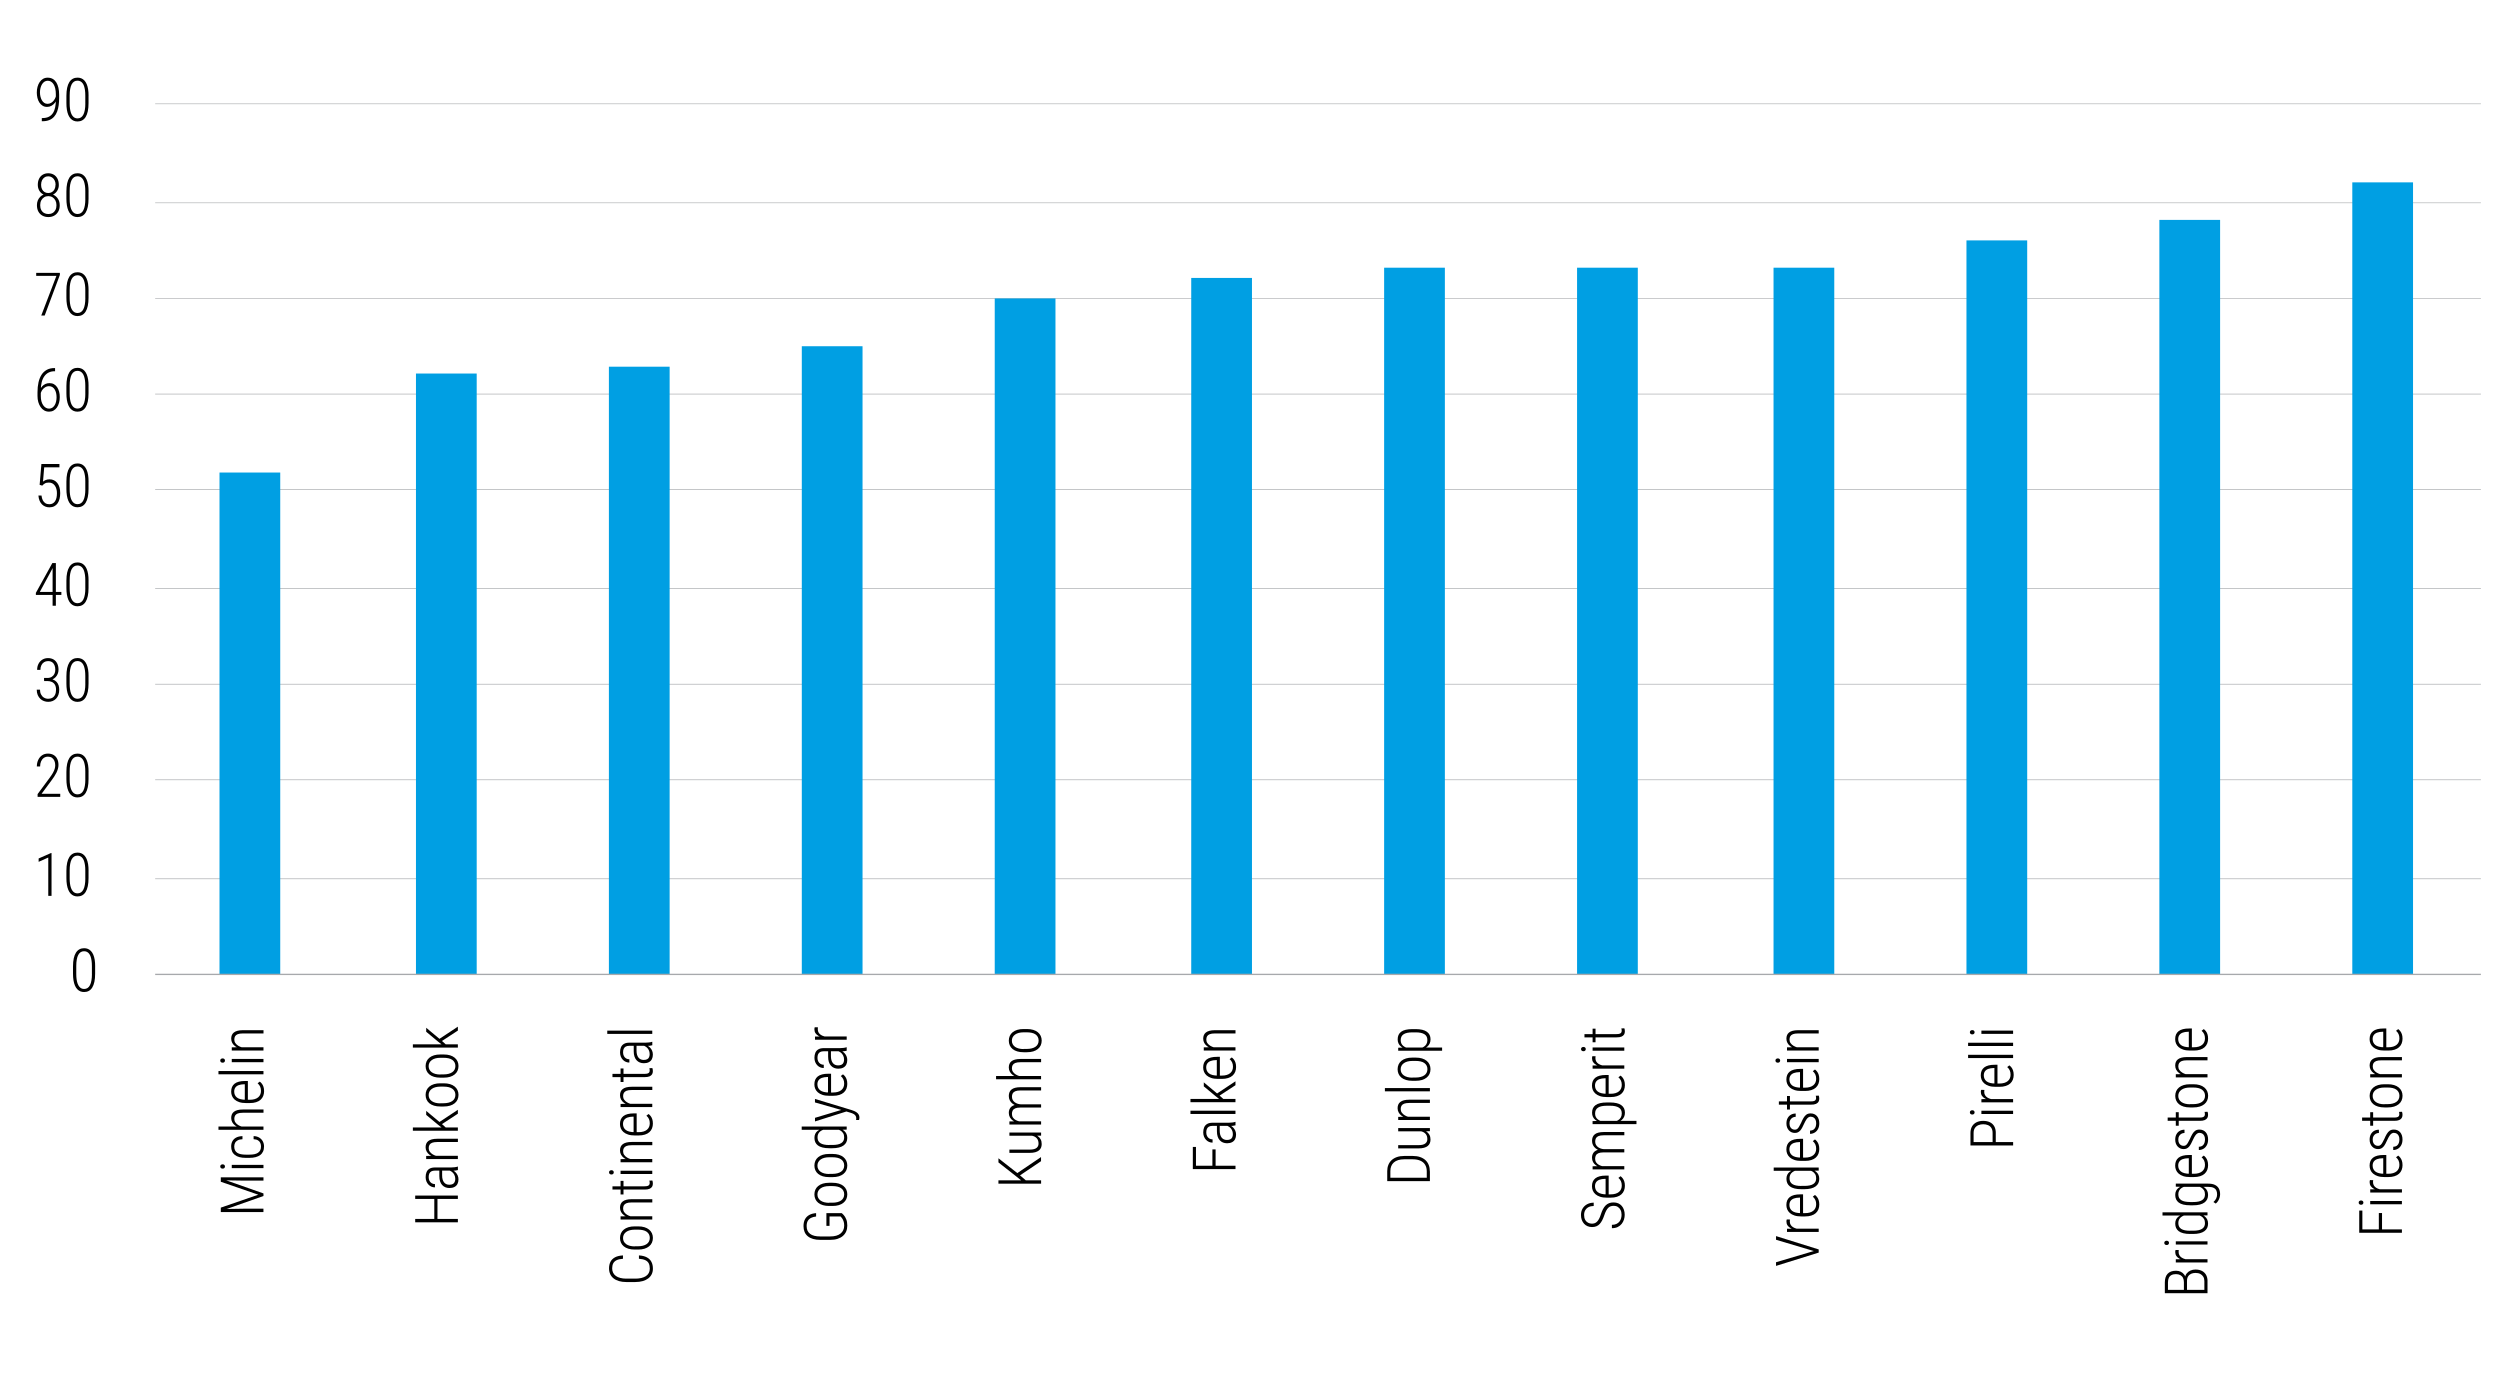 <svg xmlns="http://www.w3.org/2000/svg" id="uuid-e0dfbfef-8088-416a-a1ac-328ac49f5f85" viewBox="0 0 750 419.75"><path d="M46.55,31.15h697.72M46.55,60.85h697.72M46.55,89.53h697.72M46.55,118.21h697.72M46.55,146.88h697.72M46.55,176.58h697.72M46.55,205.26h697.72M46.55,233.94h697.72M46.55,263.64h697.72" fill="none" stroke="#a7a9ac" stroke-linejoin="round" stroke-width=".2"></path><path d="M705.69,54.71h18.22v237.61h-18.22V54.71ZM647.81,65.97h18.22v226.35h-18.22V65.97ZM589.94,72.12h18.22v220.2h-18.22V72.12ZM532.06,80.31h18.22v212.01h-18.22V80.31ZM473.12,80.31h18.22v212.01h-18.22V80.31ZM415.24,80.31h18.22v212.01h-18.22V80.31ZM357.37,83.38h18.22v208.93h-18.22V83.38ZM298.42,89.53h18.22v202.79h-18.22V89.53ZM240.54,103.87h18.22v188.45h-18.22V103.87ZM182.67,110.01h18.22v182.31h-18.22V110.01ZM124.79,112.06h18.22v180.26h-18.22V112.06ZM65.85,141.76h18.22v150.56h-18.22v-150.56Z" fill="#009fe3"></path><line x1="46.55" y1="292.32" x2="744.27" y2="292.32" fill="none" stroke="#a7a9ac" stroke-linejoin="round" stroke-width=".4"></line><path d="M28.54,289.94v2.14c0,.95-.07,1.77-.22,2.47-.15.69-.37,1.27-.65,1.72s-.63.79-1.04,1.01-.88.33-1.4.33c-.41,0-.79-.07-1.13-.21s-.65-.36-.93-.65c-.27-.29-.5-.65-.69-1.09s-.33-.96-.43-1.55-.15-1.27-.15-2.03v-2.14c0-.95.08-1.77.23-2.45s.37-1.25.66-1.7c.29-.45.64-.78,1.05-1,.41-.22.87-.33,1.39-.33.42,0,.8.07,1.14.21s.65.35.92.64.5.64.69,1.08.33.95.43,1.53c.1.59.14,1.26.14,2.03ZM27.57,292.22v-2.42c0-.58-.03-1.11-.1-1.58s-.16-.88-.28-1.24c-.12-.35-.28-.65-.47-.89s-.41-.42-.66-.54c-.25-.12-.53-.18-.84-.18-.39,0-.73.09-1.02.28s-.54.47-.73.84c-.2.37-.34.84-.44,1.39-.1.55-.15,1.19-.15,1.92v2.42c0,.57.03,1.1.1,1.57.06.47.16.89.29,1.25.13.36.29.67.48.91.19.25.41.44.66.56s.52.18.83.18c.39,0,.74-.1,1.03-.29s.54-.49.73-.87.34-.85.43-1.4c.1-.55.15-1.19.15-1.91Z"></path><path d="M15.46,255.9v12.86h-.98v-11.5l-2.89,1.29v-1.01l3.7-1.63h.17Z"></path><path d="M26.56,261.26v2.14c0,.95-.07,1.77-.22,2.47-.15.69-.37,1.27-.65,1.72s-.63.79-1.04,1.01-.88.33-1.4.33c-.41,0-.79-.07-1.13-.21s-.65-.36-.93-.65c-.27-.29-.5-.65-.69-1.09s-.33-.96-.43-1.55-.15-1.27-.15-2.03v-2.14c0-.95.08-1.77.23-2.45s.37-1.25.66-1.7c.29-.45.64-.78,1.05-1,.41-.22.87-.33,1.39-.33.42,0,.8.07,1.14.21s.65.35.92.64.5.64.69,1.08.33.95.43,1.53c.1.59.14,1.26.14,2.03ZM25.59,263.54v-2.42c0-.58-.03-1.11-.1-1.58s-.16-.88-.28-1.24c-.12-.35-.28-.65-.47-.89s-.41-.42-.66-.54c-.25-.12-.53-.18-.84-.18-.39,0-.73.09-1.02.28s-.54.47-.73.84c-.2.37-.34.84-.44,1.39-.1.55-.15,1.19-.15,1.92v2.42c0,.57.03,1.1.1,1.57.06.47.16.89.29,1.25.13.36.29.67.48.91.19.25.41.44.66.56s.52.18.83.18c.39,0,.74-.1,1.03-.29s.54-.49.73-.87.34-.85.43-1.4c.1-.55.15-1.19.15-1.91Z"></path><path d="M18.07,238.14v.92h-6.79v-.83l3.52-4.76c.44-.59.79-1.1,1.05-1.56s.44-.86.55-1.23.17-.73.17-1.08c0-.51-.08-.96-.25-1.35-.17-.39-.41-.7-.73-.92s-.72-.33-1.19-.33c-.49,0-.91.13-1.27.38-.35.25-.62.6-.81,1.04-.19.44-.29.95-.29,1.53h-.98c0-.71.13-1.35.4-1.94s.64-1.05,1.14-1.4,1.1-.53,1.8-.53c.65,0,1.21.14,1.68.41.47.27.84.67,1.09,1.18.26.51.38,1.13.38,1.84,0,.38-.06.77-.17,1.16-.11.39-.27.78-.46,1.17-.2.39-.42.78-.67,1.16-.25.38-.52.75-.79,1.12l-2.98,4.02h5.61Z"></path><path d="M26.56,231.56v2.14c0,.95-.07,1.77-.22,2.47-.15.69-.37,1.27-.65,1.72s-.63.79-1.04,1.01-.88.33-1.4.33c-.41,0-.79-.07-1.13-.21s-.65-.36-.93-.65c-.27-.29-.5-.65-.69-1.09s-.33-.96-.43-1.55-.15-1.27-.15-2.03v-2.14c0-.95.08-1.77.23-2.45s.37-1.25.66-1.7c.29-.45.64-.78,1.05-1,.41-.22.87-.33,1.39-.33.42,0,.8.07,1.14.21s.65.35.92.64.5.64.69,1.08.33.95.43,1.53c.1.59.14,1.26.14,2.03ZM25.59,233.84v-2.42c0-.58-.03-1.11-.1-1.58s-.16-.88-.28-1.24c-.12-.35-.28-.65-.47-.89s-.41-.42-.66-.54c-.25-.12-.53-.18-.84-.18-.39,0-.73.09-1.02.28s-.54.47-.73.84c-.2.37-.34.84-.44,1.39-.1.55-.15,1.19-.15,1.92v2.42c0,.57.03,1.1.1,1.57.06.47.16.89.29,1.25.13.36.29.67.48.91.19.25.41.44.66.56s.52.18.83.18c.39,0,.74-.1,1.03-.29s.54-.49.73-.87.34-.85.43-1.4c.1-.55.15-1.19.15-1.91Z"></path><path d="M13.25,204.32v-.72h1.04c.63,0,1.16.09,1.6.26.44.17.8.41,1.08.71.28.3.48.65.61,1.05s.19.82.19,1.27c0,.59-.08,1.11-.25,1.56-.17.46-.4.84-.7,1.15s-.65.55-1.05.71c-.4.16-.84.24-1.32.24-.44,0-.86-.08-1.27-.23s-.78-.38-1.1-.69c-.32-.31-.58-.69-.77-1.14s-.29-.98-.29-1.59h.98c0,.54.1,1.01.31,1.42.21.41.49.73.86.96s.8.35,1.28.35.91-.1,1.27-.31.62-.51.81-.92.28-.9.28-1.48c0-.61-.11-1.11-.33-1.49s-.53-.67-.93-.85c-.4-.18-.85-.27-1.38-.27h-.91ZM13.25,203.39h.91c.54,0,.99-.11,1.35-.33.36-.22.63-.52.81-.89s.27-.79.27-1.25c0-.51-.08-.96-.24-1.35s-.4-.7-.72-.91c-.32-.22-.73-.33-1.23-.33-.44,0-.83.11-1.17.32-.34.21-.61.51-.81.91s-.3.86-.3,1.4h-.98c0-.69.14-1.3.42-1.83s.67-.95,1.16-1.25,1.05-.45,1.68-.45,1.19.14,1.66.41.84.68,1.1,1.2.39,1.17.39,1.92c0,.38-.07.76-.21,1.13-.14.37-.34.71-.62,1.01-.27.3-.62.55-1.03.74-.41.19-.89.28-1.44.28h-1.04v-.73Z"></path><path d="M26.56,202.89v2.14c0,.95-.07,1.77-.22,2.47-.15.69-.37,1.27-.65,1.72s-.63.79-1.04,1.01-.88.33-1.4.33c-.41,0-.79-.07-1.13-.21s-.65-.36-.93-.65c-.27-.29-.5-.65-.69-1.09s-.33-.96-.43-1.55-.15-1.27-.15-2.03v-2.14c0-.95.08-1.77.23-2.45s.37-1.25.66-1.7c.29-.45.64-.78,1.05-1,.41-.22.87-.33,1.39-.33.42,0,.8.07,1.14.21s.65.35.92.64.5.64.69,1.08.33.95.43,1.53c.1.59.14,1.26.14,2.03ZM25.59,205.16v-2.42c0-.58-.03-1.11-.1-1.58s-.16-.88-.28-1.24c-.12-.35-.28-.65-.47-.89s-.41-.42-.66-.54c-.25-.12-.53-.18-.84-.18-.39,0-.73.09-1.02.28s-.54.47-.73.84c-.2.37-.34.84-.44,1.39-.1.55-.15,1.19-.15,1.92v2.42c0,.57.03,1.1.1,1.57.06.47.16.89.29,1.25.13.36.29.67.48.91.19.25.41.44.66.56s.52.18.83.18c.39,0,.74-.1,1.03-.29s.54-.49.73-.87.34-.85.43-1.4c.1-.55.15-1.19.15-1.91Z"></path><path d="M18.41,177.57v.91h-7.65v-.62l4.95-8.95h.81l-1.08,2.19-3.49,6.47h6.46ZM16.76,168.91v12.8h-.98v-12.8h.98Z"></path><path d="M26.56,174.21v2.14c0,.95-.07,1.77-.22,2.47-.15.69-.37,1.27-.65,1.72s-.63.79-1.04,1.01-.88.33-1.4.33c-.41,0-.79-.07-1.13-.21s-.65-.36-.93-.65c-.27-.29-.5-.65-.69-1.09s-.33-.96-.43-1.55-.15-1.27-.15-2.03v-2.14c0-.95.08-1.77.23-2.45s.37-1.25.66-1.7.64-.78,1.05-1,.87-.33,1.39-.33c.42,0,.8.07,1.14.21s.65.35.92.64.5.64.69,1.08.33.94.43,1.53c.1.59.14,1.26.14,2.03ZM25.59,176.49v-2.42c0-.58-.03-1.11-.1-1.58s-.16-.88-.28-1.24-.28-.65-.47-.89-.41-.42-.66-.54c-.25-.12-.53-.18-.84-.18-.39,0-.73.09-1.02.28s-.54.47-.73.84-.34.83-.44,1.39-.15,1.19-.15,1.92v2.42c0,.57.03,1.1.1,1.57s.16.89.29,1.25.29.67.48.91.41.44.66.56.52.18.83.18c.39,0,.74-.1,1.03-.29s.54-.48.73-.87.34-.85.43-1.4c.1-.55.15-1.19.15-1.91Z"></path><path d="M12.67,145.69l-.78-.24.53-6.24h5.41v.99h-4.57l-.36,4.29c.18-.16.45-.32.79-.47s.74-.22,1.18-.22c.49,0,.92.09,1.31.28.39.19.72.46,1.01.82s.5.79.65,1.31c.15.51.22,1.09.22,1.73s-.06,1.18-.19,1.7-.33.97-.59,1.35-.6.68-1.01.89-.9.32-1.46.32c-.43,0-.83-.07-1.2-.22s-.71-.36-1.01-.66c-.3-.3-.54-.67-.73-1.11s-.3-.96-.35-1.56h.93c.06.57.19,1.05.39,1.44.2.39.47.68.79.88s.72.3,1.17.3c.37,0,.7-.07.98-.22s.52-.36.72-.65.34-.64.44-1.05c.1-.41.14-.88.14-1.41,0-.45-.05-.87-.16-1.25s-.26-.72-.47-1.01-.46-.51-.75-.67c-.3-.16-.64-.24-1.02-.24-.5,0-.9.08-1.19.25-.29.16-.56.39-.81.67Z"></path><path d="M26.56,144.51v2.14c0,.95-.07,1.77-.22,2.47-.15.69-.37,1.27-.65,1.72s-.63.79-1.04,1.01-.88.33-1.4.33c-.41,0-.79-.07-1.13-.21s-.65-.36-.93-.65c-.27-.29-.5-.65-.69-1.09s-.33-.96-.43-1.55-.15-1.27-.15-2.03v-2.14c0-.95.08-1.77.23-2.45s.37-1.25.66-1.7.64-.78,1.05-1,.87-.33,1.39-.33c.42,0,.8.07,1.14.21s.65.35.92.64.5.64.69,1.08.33.94.43,1.53c.1.59.14,1.26.14,2.03ZM25.59,146.78v-2.42c0-.58-.03-1.11-.1-1.58s-.16-.88-.28-1.24-.28-.65-.47-.89-.41-.42-.66-.54c-.25-.12-.53-.18-.84-.18-.39,0-.73.09-1.02.28s-.54.47-.73.84-.34.83-.44,1.39-.15,1.19-.15,1.92v2.42c0,.57.03,1.1.1,1.57s.16.89.29,1.25.29.67.48.91.41.44.66.56.52.18.83.18c.39,0,.74-.1,1.03-.29s.54-.48.73-.87.34-.85.43-1.4c.1-.55.15-1.19.15-1.91Z"></path><path d="M16.4,110.43h.12v.94h-.12c-.69,0-1.3.13-1.82.4-.52.26-.95.64-1.3,1.14s-.61,1.09-.78,1.79-.26,1.48-.26,2.34v1.78c0,.59.06,1.12.19,1.58.12.46.31.86.54,1.19s.5.58.8.75.62.25.96.25.67-.09.94-.26.51-.42.71-.73.34-.67.44-1.09c.1-.42.15-.86.15-1.33s-.05-.88-.14-1.27-.23-.75-.42-1.06-.42-.55-.71-.73-.62-.26-1.01-.26c-.43,0-.83.12-1.22.37s-.7.57-.94.98c-.24.41-.37.85-.39,1.34l-.54-.02c.05-.56.16-1.06.34-1.5s.42-.81.7-1.12.62-.55.99-.72.78-.25,1.21-.25c.52,0,.98.11,1.36.33s.71.53.96.92c.25.39.45.84.58,1.34s.19,1.04.19,1.6c0,.62-.07,1.19-.22,1.72s-.35.99-.63,1.39-.62.71-1.01.93-.85.33-1.35.33c-.54,0-1.03-.12-1.46-.37s-.79-.59-1.09-1.03-.53-.94-.69-1.5-.23-1.17-.23-1.81v-1.12c0-1.08.1-2.07.3-2.96s.51-1.65.92-2.29.95-1.13,1.59-1.48,1.42-.52,2.33-.52Z"></path><path d="M26.56,115.83v2.14c0,.95-.07,1.77-.22,2.47-.15.69-.37,1.27-.65,1.72s-.63.79-1.04,1.01-.88.33-1.4.33c-.41,0-.79-.07-1.13-.21s-.65-.36-.93-.65c-.27-.29-.5-.65-.69-1.09s-.33-.96-.43-1.55-.15-1.27-.15-2.03v-2.14c0-.95.08-1.77.23-2.45s.37-1.25.66-1.7.64-.78,1.05-1,.87-.33,1.39-.33c.42,0,.8.07,1.14.21s.65.35.92.64.5.64.69,1.08.33.94.43,1.53c.1.59.14,1.26.14,2.03ZM25.59,118.1v-2.42c0-.58-.03-1.11-.1-1.58s-.16-.88-.28-1.24-.28-.65-.47-.89-.41-.42-.66-.54c-.25-.12-.53-.18-.84-.18-.39,0-.73.09-1.02.28s-.54.47-.73.84-.34.83-.44,1.39-.15,1.19-.15,1.92v2.42c0,.57.03,1.1.1,1.57s.16.89.29,1.25.29.67.48.91.41.44.66.56.52.18.83.18c.39,0,.74-.1,1.03-.29s.54-.48.73-.87.34-.85.43-1.4c.1-.55.15-1.19.15-1.91Z"></path><path d="M17.96,81.85v.62l-4.55,12.18h-1.03l4.54-11.88h-6.06v-.91h7.1Z"></path><path d="M26.56,87.15v2.14c0,.95-.07,1.77-.22,2.47-.15.69-.37,1.27-.65,1.72s-.63.79-1.04,1.01-.88.33-1.4.33c-.41,0-.79-.07-1.13-.21s-.65-.36-.93-.65c-.27-.29-.5-.65-.69-1.09s-.33-.96-.43-1.55-.15-1.27-.15-2.03v-2.14c0-.95.08-1.77.23-2.45s.37-1.25.66-1.7.64-.78,1.05-1,.87-.33,1.39-.33c.42,0,.8.07,1.14.21s.65.35.92.64.5.64.69,1.08.33.94.43,1.53c.1.59.14,1.26.14,2.03ZM25.59,89.43v-2.42c0-.58-.03-1.11-.1-1.58s-.16-.88-.28-1.24-.28-.65-.47-.89-.41-.42-.66-.54c-.25-.12-.53-.18-.84-.18-.39,0-.73.09-1.02.28s-.54.47-.73.84-.34.83-.44,1.39-.15,1.19-.15,1.92v2.42c0,.57.03,1.1.1,1.57s.16.89.29,1.25.29.67.48.91.41.44.66.56.52.18.83.18c.39,0,.74-.1,1.03-.29s.54-.48.73-.87.34-.85.43-1.4c.1-.55.15-1.19.15-1.91Z"></path><path d="M17.92,61.54c0,.78-.15,1.43-.46,1.96s-.71.93-1.23,1.21-1.09.41-1.73.41-1.23-.14-1.74-.41c-.52-.28-.93-.68-1.23-1.21s-.45-1.19-.45-1.96c0-.5.08-.97.25-1.38s.41-.78.71-1.09.66-.54,1.08-.72.87-.26,1.36-.26c.65,0,1.23.15,1.75.45.52.3.93.7,1.23,1.22.3.51.45,1.11.45,1.78ZM17.65,55.45c0,.63-.14,1.18-.42,1.67s-.65.87-1.13,1.15-1.01.42-1.61.42-1.14-.14-1.62-.42-.85-.66-1.12-1.15c-.27-.49-.41-1.04-.41-1.67,0-.74.14-1.37.41-1.89s.65-.91,1.12-1.18c.47-.27,1.01-.4,1.6-.4s1.14.13,1.62.4.85.66,1.13,1.18.42,1.15.42,1.89ZM16.94,61.56c0-.54-.11-1.02-.32-1.43s-.5-.72-.87-.95-.79-.34-1.26-.34-.9.11-1.26.34-.65.54-.86.95-.31.88-.31,1.43.1,1.03.31,1.43c.21.4.49.7.86.91.37.21.79.31,1.27.31s.9-.1,1.27-.31.65-.51.86-.91c.21-.4.31-.87.31-1.43ZM16.68,55.44c0-.5-.1-.94-.29-1.32s-.45-.68-.78-.9c-.33-.22-.71-.33-1.12-.33s-.79.1-1.11.31c-.33.21-.58.5-.77.88-.18.38-.28.83-.28,1.36s.09.94.27,1.31.44.66.76.86.7.3,1.12.3.8-.1,1.12-.3.59-.49.77-.86.28-.81.28-1.31Z"></path><path d="M26.56,57.45v2.14c0,.95-.07,1.77-.22,2.47-.15.69-.37,1.27-.65,1.72s-.63.79-1.04,1.01-.88.33-1.4.33c-.41,0-.79-.07-1.13-.21s-.65-.36-.93-.65c-.27-.29-.5-.65-.69-1.09s-.33-.96-.43-1.55-.15-1.27-.15-2.03v-2.14c0-.95.08-1.77.23-2.45s.37-1.25.66-1.7.64-.78,1.05-1,.87-.33,1.39-.33c.42,0,.8.07,1.14.21s.65.35.92.64.5.64.69,1.08.33.94.43,1.53c.1.59.14,1.26.14,2.03ZM25.59,59.73v-2.42c0-.58-.03-1.11-.1-1.58s-.16-.88-.28-1.24-.28-.65-.47-.89-.41-.42-.66-.54c-.25-.12-.53-.18-.84-.18-.39,0-.73.09-1.02.28s-.54.47-.73.84-.34.83-.44,1.39-.15,1.19-.15,1.92v2.42c0,.57.03,1.1.1,1.57s.16.89.29,1.25.29.67.48.91.41.44.66.56.52.18.83.18c.39,0,.74-.1,1.03-.29s.54-.48.73-.87.34-.85.43-1.4c.1-.55.15-1.19.15-1.91Z"></path><path d="M12.53,35.42h.18c.78,0,1.43-.13,1.95-.4s.93-.64,1.24-1.13.52-1.05.65-1.7c.13-.65.2-1.35.2-2.1v-1.79c0-.67-.06-1.26-.18-1.77s-.29-.94-.51-1.28c-.22-.34-.48-.6-.77-.77s-.62-.26-.97-.26-.69.09-.98.28-.53.45-.73.77-.35.7-.46,1.12-.16.87-.16,1.34c0,.43.05.85.15,1.26s.24.78.43,1.1.42.58.7.77.61.29.98.29c.4,0,.76-.1,1.08-.29.32-.19.59-.44.83-.75.23-.31.41-.64.54-1s.2-.71.21-1.05h.48c0,.52-.08,1.03-.25,1.52s-.39.92-.69,1.29-.64.67-1.04.88c-.39.21-.82.32-1.29.32-.51,0-.96-.12-1.34-.36-.38-.24-.71-.56-.97-.96-.26-.4-.46-.86-.58-1.38s-.19-1.05-.19-1.6c0-.62.07-1.19.22-1.73s.36-1.01.64-1.42.62-.74,1.02-.97.86-.35,1.38-.35c.59,0,1.09.13,1.53.38.43.25.79.61,1.07,1.06s.49,1,.63,1.62.21,1.3.21,2.05v1c0,.75-.05,1.47-.14,2.17s-.25,1.33-.47,1.92-.53,1.09-.91,1.52-.86.76-1.44,1-1.26.35-2.06.35h-.18v-.94Z"></path><path d="M26.56,28.77v2.14c0,.95-.07,1.77-.22,2.47-.15.69-.37,1.27-.65,1.72s-.63.79-1.04,1.01-.88.33-1.4.33c-.41,0-.79-.07-1.13-.21s-.65-.36-.93-.65c-.27-.29-.5-.65-.69-1.09s-.33-.96-.43-1.55-.15-1.27-.15-2.03v-2.14c0-.95.08-1.77.23-2.45s.37-1.25.66-1.7.64-.78,1.05-1,.87-.33,1.39-.33c.42,0,.8.07,1.14.21s.65.35.92.64.5.64.69,1.08.33.94.43,1.53c.1.59.14,1.26.14,2.03ZM25.59,31.05v-2.42c0-.58-.03-1.11-.1-1.58s-.16-.88-.28-1.24-.28-.65-.47-.89-.41-.42-.66-.54c-.25-.12-.53-.18-.84-.18-.39,0-.73.09-1.02.28s-.54.47-.73.84-.34.83-.44,1.39-.15,1.19-.15,1.92v2.42c0,.57.03,1.1.1,1.57s.16.89.29,1.25.29.67.48.91.41.44.66.56.52.18.83.18c.39,0,.74-.1,1.03-.29s.54-.48.73-.87.34-.85.43-1.4c.1-.55.15-1.19.15-1.91Z"></path><path d="M656.1,384.27v2.96l-.93.02v-2.58c0-.51-.09-.94-.27-1.31-.18-.36-.45-.63-.81-.83-.36-.19-.79-.29-1.31-.29s-.98.09-1.34.28c-.35.18-.61.46-.79.83-.17.37-.26.84-.26,1.39v2.22h11.86v1.01h-12.8v-3.23c0-.54.07-1.03.2-1.47.13-.43.33-.8.61-1.11.27-.3.62-.54,1.04-.7.42-.16.92-.24,1.5-.24.53,0,1,.1,1.42.3.42.2.77.49,1.04.86s.44.81.5,1.31l.33.55ZM662.25,384.34v3.24l-.94-.54v-2.71c0-.52-.11-.96-.33-1.32s-.52-.64-.91-.84-.87-.29-1.42-.29c-.48,0-.91.08-1.3.25-.38.17-.69.43-.91.78-.22.35-.34.8-.34,1.34v1.92l-.93-.02v-2.68l.33-.19c.06-.49.24-.92.54-1.28.29-.36.67-.64,1.12-.84s.94-.3,1.48-.3c.78,0,1.44.15,1.97.43.54.29.95.7,1.23,1.21.28.52.42,1.12.42,1.82Z"></path><path d="M652.67,374.99l.98.03c-.02.1-.04.2-.05.29,0,.09-.01.2-.01.32,0,.37.08.69.25.97s.39.51.69.7c.3.19.64.34,1.03.44.39.1.81.16,1.26.18l.15.34c-.62,0-1.19-.05-1.72-.16s-1-.27-1.41-.49c-.4-.22-.72-.5-.94-.83s-.33-.73-.33-1.19c0-.11.01-.21.03-.33.02-.11.04-.2.07-.26ZM654.3,377.76h7.95v.98h-9.51v-.95l1.56-.03Z"></path><path d="M650,373.51c-.21,0-.38-.06-.51-.17-.14-.11-.21-.27-.21-.48s.07-.36.21-.47c.14-.11.31-.17.51-.17s.37.06.5.17c.13.12.2.27.2.47s-.07.37-.2.48c-.13.12-.3.17-.5.17ZM652.74,372.39h9.51v.98h-9.51v-.98Z"></path><path d="M660.4,364.67h-11.65v-.98h13.5v.91l-1.85.06ZM657.94,370.19h-.89c-.8,0-1.48-.07-2.05-.22-.57-.14-1.04-.35-1.39-.62s-.62-.6-.79-.98c-.17-.38-.25-.81-.25-1.29s.08-.87.25-1.22.41-.65.73-.89.69-.45,1.13-.6.93-.26,1.47-.33h2.84c.5.06.96.16,1.38.31.43.15.79.35,1.09.6s.54.55.71.91.25.77.25,1.24-.09.89-.27,1.27-.46.71-.83.98-.83.48-1.4.62c-.56.14-1.23.22-2,.22ZM657.05,369.21h.89c.61,0,1.14-.05,1.58-.14s.81-.23,1.1-.42.51-.42.66-.71.21-.63.21-1.02c0-.5-.1-.91-.31-1.25-.21-.33-.48-.6-.83-.8-.34-.2-.72-.35-1.13-.44h-3.25c-.28.05-.57.14-.86.25-.29.12-.56.27-.8.46-.25.19-.44.43-.59.72-.15.29-.22.64-.22,1.05s.07.74.21,1.04c.14.29.36.53.66.72s.66.33,1.1.42c.44.09.97.14,1.59.14Z"></path><path d="M657.94,361.59h-.89c-.8,0-1.48-.07-2.05-.21-.57-.14-1.04-.35-1.39-.62s-.62-.6-.79-.98-.25-.82-.25-1.3.08-.87.25-1.22.41-.65.73-.89.69-.45,1.13-.6.93-.26,1.47-.33h2.84c.5.06.96.16,1.38.31.43.15.79.35,1.09.6s.54.55.71.91.25.77.25,1.24-.09.9-.27,1.28-.46.71-.83.98-.83.47-1.4.62-1.23.21-2,.21ZM652.74,356v-.91h9.75c.82,0,1.49.13,2.01.39.52.26.91.63,1.16,1.1.25.47.37,1.04.37,1.69,0,.32-.05.65-.15,1s-.25.68-.44,1-.43.58-.71.8l-.7-.46c.37-.33.64-.68.83-1.07.18-.38.27-.78.27-1.2,0-.49-.08-.91-.25-1.24-.17-.34-.45-.59-.83-.77-.38-.18-.89-.26-1.52-.26h-7.69l-2.09-.07ZM657.05,360.61h.89c.61,0,1.14-.04,1.58-.14s.81-.23,1.1-.42.51-.43.66-.72c.14-.29.21-.63.21-1.03,0-.5-.1-.91-.31-1.24-.21-.33-.48-.6-.83-.8-.34-.2-.72-.35-1.13-.44h-3.25c-.28.06-.57.14-.86.25-.29.11-.56.26-.8.45s-.44.43-.59.72c-.15.29-.22.64-.22,1.05s.07.74.21,1.03c.14.29.36.53.66.72s.66.33,1.1.42c.44.09.97.14,1.59.14Z"></path><path d="M662.43,349.52c0,.53-.09,1.01-.26,1.46-.17.44-.44.82-.79,1.14s-.8.57-1.35.74c-.54.18-1.18.26-1.92.26h-1.09c-.79,0-1.47-.09-2.04-.28-.56-.19-1.03-.44-1.39-.76-.36-.32-.62-.68-.79-1.09-.17-.41-.25-.84-.25-1.3,0-.52.08-.98.25-1.38.17-.39.43-.73.77-1s.78-.47,1.31-.61,1.14-.2,1.86-.2h.82v6.03h-.92v-5.05h-.24c-.62.01-1.15.1-1.59.26s-.77.4-1,.72-.35.73-.35,1.22c0,.36.07.69.2.99.13.3.34.57.62.79.28.22.65.39,1.1.5.45.12,1,.17,1.63.17h1.09c.58,0,1.08-.06,1.5-.19.42-.12.77-.31,1.05-.54s.49-.52.63-.84c.14-.33.21-.69.21-1.09,0-.49-.08-.92-.25-1.29-.17-.37-.42-.7-.76-.99l.65-.51c.23.17.44.38.64.64.2.26.35.56.47.92.12.36.18.78.18,1.27Z"></path><path d="M659.91,339.84c-.26,0-.5.07-.72.2s-.43.36-.64.67-.44.74-.69,1.28c-.19.43-.38.81-.56,1.15s-.38.63-.58.86-.44.41-.7.54c-.26.13-.57.19-.93.19s-.69-.07-.99-.2-.57-.33-.8-.58-.41-.55-.54-.9-.19-.74-.19-1.17c0-.62.12-1.15.36-1.59.24-.44.56-.78.98-1.02s.9-.36,1.44-.36v.98c-.33,0-.63.08-.91.23-.28.16-.51.38-.69.67s-.26.65-.26,1.08.08.8.23,1.08c.16.28.35.48.59.61s.49.19.76.19c.19,0,.37-.03.51-.09.15-.06.29-.17.43-.32.14-.15.28-.36.43-.63.15-.27.33-.61.53-1.01.25-.59.5-1.09.75-1.51.25-.42.54-.75.87-.98s.75-.34,1.25-.34c.39,0,.75.07,1.07.21s.59.34.82.6c.23.26.4.57.52.94.12.37.18.77.18,1.22,0,.68-.13,1.26-.39,1.73-.26.47-.6.83-1.02,1.07-.42.24-.88.37-1.37.37v-.98c.5-.02.88-.15,1.15-.37.27-.22.45-.5.55-.83s.15-.66.15-.98c0-.43-.07-.79-.21-1.09s-.33-.52-.58-.67c-.24-.15-.51-.22-.8-.22Z"></path><path d="M650.3,336.25v-.98h9.62c.45,0,.78-.05,1-.14s.37-.22.44-.37.11-.32.11-.5c0-.13,0-.25-.03-.37-.02-.12-.04-.23-.07-.32l.9-.04c.04.11.08.25.11.42s.04.36.04.54c0,.33-.08.63-.23.9-.16.26-.41.47-.77.63-.36.16-.86.23-1.49.23h-9.62ZM652.74,333.65h.88v4.06h-.88v-4.06Z"></path><path d="M657.99,332.23h-.98c-.72,0-1.36-.08-1.91-.25-.55-.17-1.02-.4-1.39-.71-.38-.31-.66-.68-.85-1.1-.19-.43-.29-.9-.29-1.41s.1-.99.29-1.42c.19-.42.47-.79.85-1.1.38-.31.84-.55,1.39-.72.55-.17,1.19-.25,1.91-.25h.98c.72,0,1.36.08,1.91.25s1.02.41,1.39.72c.38.31.66.67.86,1.1.19.43.29.89.29,1.4s-.1.99-.29,1.42-.48.79-.86,1.1c-.38.31-.84.55-1.39.72-.55.17-1.19.25-1.91.25ZM657,331.24h.98c.54,0,1.03-.06,1.47-.17s.8-.27,1.11-.48.54-.47.7-.78.25-.67.25-1.07-.08-.78-.25-1.09-.4-.57-.7-.78c-.3-.21-.67-.36-1.11-.46s-.92-.15-1.47-.15h-.98c-.54,0-1.02.06-1.45.17-.43.11-.8.28-1.11.5-.31.22-.54.48-.71.79-.17.31-.25.66-.25,1.06s.08.74.25,1.05c.17.31.4.57.71.79.31.21.68.38,1.11.49.43.11.92.17,1.45.17Z"></path><path d="M656.9,322.45l-.25.43c-.56-.02-1.09-.12-1.58-.28-.49-.16-.93-.38-1.31-.66-.38-.28-.67-.61-.88-.99s-.32-.8-.32-1.27c0-.4.06-.75.19-1.07.13-.31.33-.58.61-.8.28-.22.63-.39,1.08-.51s.98-.18,1.6-.18h6.21v.98h-6.21c-.65,0-1.16.07-1.53.22s-.63.36-.79.63c-.15.27-.23.6-.23.98,0,.4.11.76.33,1.07.22.31.5.57.84.78s.72.38,1.11.49c.39.11.77.17,1.13.18ZM654.77,322.23h7.48v.98h-9.51v-.94l2.03-.04Z"></path><path d="M662.43,311.57c0,.53-.09,1.01-.26,1.46-.17.44-.44.82-.79,1.14s-.8.57-1.35.74c-.54.18-1.18.26-1.92.26h-1.09c-.79,0-1.47-.09-2.04-.28-.56-.19-1.03-.44-1.39-.76-.36-.32-.62-.68-.79-1.09-.17-.41-.25-.84-.25-1.3,0-.52.08-.98.25-1.38.17-.39.43-.73.77-1s.78-.47,1.31-.61,1.14-.2,1.86-.2h.82v6.03h-.92v-5.05h-.24c-.62.01-1.15.1-1.59.26s-.77.4-1,.72-.35.73-.35,1.22c0,.36.07.69.2.99.13.3.34.57.62.79.28.22.65.39,1.1.5.45.12,1,.17,1.63.17h1.09c.58,0,1.08-.06,1.5-.19.42-.12.77-.31,1.05-.54s.49-.52.63-.84c.14-.33.21-.69.21-1.09,0-.49-.08-.92-.25-1.29-.17-.37-.42-.7-.76-.99l.65-.51c.23.17.44.38.64.64.2.26.35.56.47.92.12.36.18.78.18,1.27Z"></path><path d="M598.73,339.91v3.03h-.95v-3.03c0-.63-.12-1.13-.37-1.52s-.58-.67-1.01-.85c-.42-.18-.9-.27-1.42-.27s-1,.09-1.44.27c-.44.18-.79.46-1.06.85-.27.39-.4.89-.4,1.52v2.71h11.86v1.01h-12.8v-3.72c0-.79.16-1.46.48-2,.32-.54.77-.95,1.34-1.23.57-.28,1.24-.42,2-.42s1.46.14,2.03.42c.57.28,1,.69,1.3,1.23s.45,1.21.45,2Z"></path><path d="M591.68,334.36c-.21,0-.38-.06-.51-.17-.14-.11-.21-.27-.21-.48s.07-.36.21-.47c.14-.11.31-.17.51-.17s.37.06.5.17c.13.12.2.27.2.47s-.07.37-.2.48c-.13.12-.3.17-.5.17ZM594.42,333.23h9.51v.98h-9.51v-.98Z"></path><path d="M594.35,326.95l.98.03c-.02.1-.04.2-.05.29,0,.09-.01.2-.01.32,0,.37.08.69.25.97s.39.51.69.7c.3.19.64.34,1.03.44.39.1.81.16,1.26.18l.15.34c-.62,0-1.19-.05-1.72-.16s-1-.27-1.41-.49c-.4-.22-.72-.5-.94-.83s-.33-.73-.33-1.19c0-.11.01-.21.03-.33.02-.11.04-.2.07-.26ZM595.98,329.71h7.95v.98h-9.51v-.95l1.56-.03Z"></path><path d="M604.11,322.45c0,.53-.09,1.01-.26,1.46-.17.44-.44.82-.79,1.14s-.8.57-1.35.74c-.54.18-1.18.26-1.92.26h-1.09c-.79,0-1.47-.09-2.04-.28-.56-.19-1.03-.44-1.39-.76-.36-.32-.62-.68-.79-1.09-.17-.41-.25-.84-.25-1.3,0-.52.08-.98.25-1.38.17-.39.43-.73.77-1s.78-.47,1.31-.61,1.14-.2,1.86-.2h.82v6.03h-.92v-5.05h-.24c-.62.01-1.15.1-1.59.26s-.77.4-1,.72-.35.73-.35,1.22c0,.36.07.69.2.99.13.3.34.57.62.79.28.22.65.39,1.1.5.45.12,1,.17,1.63.17h1.09c.58,0,1.08-.06,1.5-.19.42-.12.77-.31,1.05-.54s.49-.52.63-.84c.14-.33.21-.69.21-1.09,0-.49-.08-.92-.25-1.29-.17-.37-.42-.7-.76-.99l.65-.51c.23.17.44.38.64.64.2.26.35.56.47.92.12.36.18.78.18,1.27Z"></path><path d="M590.43,316.44h13.5v.98h-13.5v-.98Z"></path><path d="M590.43,312.82h13.5v.98h-13.5v-.98Z"></path><path d="M591.68,310.32c-.21,0-.38-.06-.51-.17-.14-.11-.21-.27-.21-.48s.07-.36.21-.47c.14-.11.31-.17.51-.17s.37.06.5.17c.13.12.2.27.2.47s-.07.37-.2.48c-.13.12-.3.17-.5.17ZM594.42,309.19h9.51v.98h-9.51v-.98Z"></path><path d="M544.01,375.27l-11.2-3.34v-1.1l12.8,4v.81l-1.6-.37ZM532.81,378.67l11.2-3.32,1.6-.37v.8l-12.8,3.99v-1.1Z"></path><path d="M536.03,365.83l.98.03c-.02.1-.04.2-.05.29,0,.09-.01.2-.01.32,0,.37.08.69.25.97s.39.51.69.7c.3.19.64.34,1.03.44.39.1.81.16,1.26.18l.15.34c-.62,0-1.19-.05-1.72-.16s-1-.27-1.41-.49c-.4-.22-.72-.5-.94-.83s-.33-.73-.33-1.19c0-.11.01-.21.03-.33.02-.11.04-.2.07-.26ZM537.66,368.6h7.95v.98h-9.51v-.95l1.56-.03Z"></path><path d="M545.79,361.33c0,.53-.09,1.01-.26,1.46-.17.44-.44.82-.79,1.14s-.8.57-1.35.74c-.54.18-1.18.26-1.92.26h-1.09c-.79,0-1.47-.09-2.04-.28-.56-.19-1.03-.44-1.39-.76-.36-.32-.62-.68-.79-1.09-.17-.41-.25-.84-.25-1.3,0-.52.08-.98.25-1.38.17-.39.43-.73.77-1s.78-.47,1.31-.61,1.14-.2,1.86-.2h.82v6.03h-.92v-5.05h-.24c-.62.01-1.15.1-1.59.26s-.77.4-1,.72-.35.73-.35,1.22c0,.36.07.69.2.99.13.3.34.57.62.79.28.22.65.39,1.1.5.45.12,1,.17,1.63.17h1.09c.58,0,1.08-.06,1.5-.19.42-.12.77-.31,1.05-.54s.49-.52.63-.84c.14-.33.21-.69.21-1.09,0-.49-.08-.92-.25-1.29-.17-.37-.42-.7-.76-.99l.65-.51c.23.17.44.38.64.64.2.26.35.56.47.92.12.36.18.78.18,1.27Z"></path><path d="M543.76,351.24h-11.65v-.98h13.5v.91l-1.85.06ZM541.3,356.76h-.89c-.8,0-1.48-.07-2.05-.22-.57-.14-1.04-.35-1.39-.62s-.62-.6-.79-.98c-.17-.38-.25-.81-.25-1.29s.08-.87.25-1.22.41-.65.73-.89.69-.45,1.13-.6.93-.26,1.47-.33h2.84c.5.06.96.16,1.38.31.43.15.79.35,1.09.6s.54.55.71.91.25.77.25,1.24-.09.89-.27,1.27-.46.71-.83.98-.83.48-1.4.62c-.56.14-1.23.22-2,.22ZM540.41,355.77h.89c.61,0,1.14-.05,1.58-.14s.81-.23,1.1-.42.51-.42.66-.71.21-.63.21-1.02c0-.5-.1-.91-.31-1.25-.21-.33-.48-.6-.83-.8-.34-.2-.72-.35-1.13-.44h-3.25c-.28.05-.57.14-.86.25-.29.12-.56.27-.8.46-.25.19-.44.43-.59.72-.15.29-.22.64-.22,1.05s.07.74.21,1.04c.14.29.36.53.66.72s.66.33,1.1.42c.44.09.97.14,1.59.14Z"></path><path d="M545.79,344.67c0,.53-.09,1.01-.26,1.46-.17.44-.44.82-.79,1.14s-.8.57-1.35.74c-.54.18-1.18.26-1.92.26h-1.09c-.79,0-1.47-.09-2.04-.28-.56-.19-1.03-.44-1.39-.76-.36-.32-.62-.68-.79-1.09-.17-.41-.25-.84-.25-1.3,0-.52.08-.98.25-1.38.17-.39.43-.73.77-1s.78-.47,1.31-.61,1.14-.2,1.86-.2h.82v6.03h-.92v-5.05h-.24c-.62.01-1.15.1-1.59.26s-.77.4-1,.72-.35.73-.35,1.22c0,.36.07.69.2.99.13.3.34.57.62.79.28.22.65.39,1.1.5.45.12,1,.17,1.63.17h1.09c.58,0,1.08-.06,1.5-.19.42-.12.77-.31,1.05-.54s.49-.52.63-.84c.14-.33.21-.69.21-1.09,0-.49-.08-.92-.25-1.29-.17-.37-.42-.7-.76-.99l.65-.51c.23.17.44.38.64.64.2.26.35.56.47.92.12.36.18.78.18,1.27Z"></path><path d="M543.27,334.99c-.26,0-.5.07-.72.2s-.43.36-.64.67-.44.74-.69,1.28c-.19.43-.38.81-.56,1.15s-.38.63-.58.86-.44.41-.7.54c-.26.13-.57.19-.93.19s-.69-.07-.99-.2-.57-.33-.8-.58-.41-.55-.54-.9-.19-.74-.19-1.17c0-.62.12-1.15.36-1.59.24-.44.56-.78.98-1.02s.9-.36,1.44-.36v.98c-.33,0-.63.08-.91.23-.28.16-.51.38-.69.67s-.26.65-.26,1.08.08.8.23,1.08c.16.28.35.48.59.61s.49.19.76.19c.19,0,.37-.03.51-.09.15-.06.29-.17.43-.32.14-.15.28-.36.43-.63.15-.27.33-.61.53-1.01.25-.59.5-1.09.75-1.51.25-.42.54-.75.87-.98s.75-.34,1.25-.34c.39,0,.75.07,1.07.21s.59.34.82.6c.23.26.4.57.52.94.12.37.18.77.18,1.22,0,.68-.13,1.26-.39,1.73-.26.47-.6.83-1.02,1.07-.42.24-.88.37-1.37.37v-.98c.5-.02.88-.15,1.15-.37.27-.22.45-.5.55-.83s.15-.66.15-.98c0-.43-.07-.79-.21-1.09s-.33-.52-.58-.67c-.24-.15-.51-.22-.8-.22Z"></path><path d="M533.66,331.4v-.98h9.62c.45,0,.78-.05,1-.14s.37-.22.44-.37.11-.32.11-.5c0-.13,0-.25-.03-.37-.02-.12-.04-.23-.07-.32l.9-.04c.04.11.08.25.11.42s.04.36.04.54c0,.33-.08.63-.23.9-.16.26-.41.47-.77.63-.36.16-.86.23-1.49.23h-9.62ZM536.1,328.8h.88v4.06h-.88v-4.06Z"></path><path d="M545.79,323.69c0,.53-.09,1.01-.26,1.46-.17.44-.44.82-.79,1.14s-.8.57-1.35.74c-.54.18-1.18.26-1.92.26h-1.09c-.79,0-1.47-.09-2.04-.28-.56-.19-1.03-.44-1.39-.76-.36-.32-.62-.68-.79-1.09-.17-.41-.25-.84-.25-1.3,0-.52.08-.98.25-1.38.17-.39.43-.73.77-1s.78-.47,1.31-.61,1.14-.2,1.86-.2h.82v6.03h-.92v-5.05h-.24c-.62.01-1.15.1-1.59.26s-.77.4-1,.72-.35.73-.35,1.22c0,.36.07.69.2.99.13.3.34.57.62.79.28.22.65.39,1.1.5.45.12,1,.17,1.63.17h1.09c.58,0,1.08-.06,1.5-.19.42-.12.77-.31,1.05-.54s.49-.52.63-.84c.14-.33.21-.69.21-1.09,0-.49-.08-.92-.25-1.29-.17-.37-.42-.7-.76-.99l.65-.51c.23.17.44.38.64.64.2.26.35.56.47.92.12.36.18.78.18,1.27Z"></path><path d="M533.35,318.81c-.21,0-.38-.06-.51-.17-.14-.11-.21-.27-.21-.48s.07-.36.21-.47c.14-.11.31-.17.51-.17s.37.06.5.17c.13.12.2.27.2.47s-.07.37-.2.48c-.13.12-.3.17-.5.17ZM536.1,317.69h9.51v.98h-9.51v-.98Z"></path><path d="M540.26,314.39l-.25.43c-.56-.02-1.09-.12-1.58-.28-.49-.16-.93-.38-1.31-.66-.38-.28-.67-.61-.88-.99s-.32-.8-.32-1.27c0-.4.06-.75.19-1.07.13-.31.33-.58.61-.8.28-.22.63-.39,1.08-.51s.98-.18,1.6-.18h6.21v.98h-6.21c-.65,0-1.16.07-1.53.22s-.63.36-.79.63c-.15.27-.23.6-.23.98,0,.4.11.76.33,1.07.22.31.5.57.84.78s.72.38,1.11.49c.39.11.77.17,1.13.18ZM538.13,314.17h7.48v.98h-9.51v-.94l2.03-.04Z"></path><path d="M484.12,361.75c-.35,0-.66.05-.93.14-.27.09-.51.25-.73.47-.22.22-.42.51-.62.88s-.38.83-.57,1.38c-.18.54-.38,1.02-.6,1.45-.22.43-.47.8-.75,1.11-.28.31-.61.54-.99.7-.38.16-.82.24-1.32.24s-.94-.09-1.35-.26-.76-.43-1.05-.75c-.29-.32-.52-.71-.68-1.15s-.24-.93-.24-1.46c0-.76.17-1.42.51-1.97.34-.55.8-.98,1.38-1.28s1.22-.45,1.93-.45v1c-.56,0-1.05.1-1.49.31-.43.21-.77.51-1.02.92s-.37.89-.37,1.47.11,1.05.32,1.44.5.68.85.87c.36.19.75.29,1.17.29.3,0,.59-.05.84-.14s.5-.25.71-.47c.22-.22.42-.51.61-.87.19-.36.37-.8.53-1.32.19-.58.39-1.09.62-1.53.23-.44.49-.81.79-1.12s.65-.53,1.04-.69.84-.23,1.35-.23,1,.09,1.41.27c.41.18.77.44,1.05.77.29.33.51.72.66,1.18s.23.95.23,1.49c0,.48-.07.96-.22,1.43-.15.47-.38.91-.69,1.3s-.71.71-1.19.94c-.48.23-1.06.35-1.74.35v-1.01c.53,0,.99-.09,1.36-.27s.67-.41.9-.7.39-.61.49-.97.15-.72.15-1.08c0-.55-.1-1.03-.3-1.43-.2-.4-.48-.71-.83-.93-.35-.22-.78-.33-1.26-.33Z"></path><path d="M487.47,355.7c0,.53-.09,1.01-.26,1.46-.17.44-.44.82-.79,1.14s-.8.57-1.35.74c-.54.18-1.18.26-1.92.26h-1.09c-.79,0-1.47-.09-2.04-.28-.56-.19-1.03-.44-1.39-.76-.36-.32-.62-.68-.79-1.09-.17-.41-.25-.84-.25-1.3,0-.52.08-.98.25-1.38.17-.39.43-.73.77-1s.78-.47,1.31-.61,1.14-.2,1.86-.2h.82v6.03h-.92v-5.05h-.24c-.62.01-1.15.1-1.59.26s-.77.4-1,.72-.35.73-.35,1.22c0,.36.07.69.2.99.13.3.34.57.62.79.28.22.65.39,1.1.5.45.12,1,.17,1.63.17h1.09c.58,0,1.08-.06,1.5-.19.42-.12.77-.31,1.05-.54s.49-.52.63-.84c.14-.33.21-.69.21-1.09,0-.49-.08-.92-.25-1.29-.17-.37-.42-.7-.76-.99l.65-.51c.23.17.44.38.64.64.2.26.35.56.47.92.12.36.18.78.18,1.27Z"></path><path d="M481.12,344.74l.04.66c-.46-.02-.91-.11-1.33-.26-.42-.15-.8-.36-1.14-.63s-.6-.59-.79-.97c-.19-.38-.29-.81-.29-1.29,0-.42.07-.79.2-1.12.13-.32.34-.6.62-.83.28-.22.64-.4,1.08-.51s.97-.18,1.58-.18h6.21v.98h-6.21c-.67,0-1.18.08-1.55.24-.37.16-.62.38-.77.66-.15.29-.22.62-.21,1,0,.37.08.69.24.97.16.28.37.51.63.7.26.18.54.32.84.42.3.1.59.15.88.16ZM481.94,350.02l-.25.47c-.56-.03-1.09-.12-1.58-.26-.49-.14-.93-.35-1.31-.62-.38-.27-.67-.6-.88-.98s-.32-.83-.32-1.32c0-.39.06-.74.19-1.05.13-.31.32-.58.59-.81.27-.23.61-.4,1.04-.53.43-.12.94-.18,1.54-.18h6.33v.98h-6.29c-.63,0-1.12.08-1.48.24s-.61.38-.76.67c-.15.28-.22.62-.22,1,0,.44.11.81.33,1.12s.5.55.84.73c.35.18.72.32,1.11.41.39.09.77.14,1.13.15ZM479.73,349.84h7.56v.98h-9.51v-.94l1.95-.04Z"></path><path d="M482.09,330.74h.89c.77,0,1.43.07,2,.2s1.03.33,1.4.6.64.58.83.96c.18.38.27.81.27,1.3s-.08.88-.25,1.25c-.17.36-.4.67-.7.93-.3.26-.65.46-1.06.61-.4.15-.85.25-1.34.31h-2.93c-.54-.07-1.03-.18-1.47-.33s-.82-.36-1.13-.61c-.32-.25-.56-.56-.73-.92s-.25-.76-.25-1.22c0-.49.08-.93.25-1.31s.43-.7.79-.97.82-.46,1.39-.6c.57-.13,1.25-.2,2.05-.2ZM479.6,336.26h11.34v.98h-13.17v-.91l1.83-.06ZM482.98,331.72h-.89c-.62,0-1.14.05-1.59.14-.44.09-.81.24-1.1.43-.29.19-.51.43-.66.73-.14.3-.21.64-.21,1.04s.07.75.22,1.04c.15.29.35.53.59.72.25.19.51.34.8.46.29.12.58.2.86.25h3.33c.39-.1.75-.25,1.08-.45.34-.2.61-.47.81-.8s.31-.75.31-1.24c0-.4-.07-.74-.21-1.03-.14-.29-.36-.53-.66-.72-.29-.19-.67-.33-1.11-.43s-.97-.14-1.58-.14Z"></path><path d="M487.47,325.52c0,.53-.09,1.01-.26,1.46-.17.44-.44.82-.79,1.14s-.8.57-1.35.74c-.54.18-1.18.26-1.92.26h-1.09c-.79,0-1.47-.09-2.04-.28-.56-.19-1.03-.44-1.39-.76-.36-.32-.62-.68-.79-1.09-.17-.41-.25-.84-.25-1.3,0-.52.08-.98.25-1.38.17-.39.43-.73.77-1s.78-.47,1.31-.61,1.14-.2,1.86-.2h.82v6.03h-.92v-5.05h-.24c-.62.01-1.15.1-1.59.26s-.77.4-1,.72-.35.73-.35,1.22c0,.36.07.69.2.99.13.3.34.57.62.79.28.22.65.39,1.1.5.45.12,1,.17,1.63.17h1.09c.58,0,1.08-.06,1.5-.19.42-.12.77-.31,1.05-.54s.49-.52.63-.84c.14-.33.21-.69.21-1.09,0-.49-.08-.92-.25-1.29-.17-.37-.42-.7-.76-.99l.65-.51c.23.17.44.38.64.64.2.26.35.56.47.92.12.36.18.78.18,1.27Z"></path><path d="M477.71,316.85l.98.03c-.02.1-.04.2-.05.29,0,.09-.01.2-.01.32,0,.37.08.69.25.97s.39.51.69.7c.3.19.64.34,1.03.44.39.1.81.16,1.26.18l.15.34c-.62,0-1.19-.05-1.72-.16s-1-.27-1.41-.49c-.4-.22-.72-.5-.94-.83s-.33-.73-.33-1.19c0-.11.01-.21.03-.33.02-.11.04-.2.07-.26ZM479.34,319.62h7.95v.98h-9.51v-.95l1.56-.03Z"></path><path d="M475.03,315.37c-.21,0-.38-.06-.51-.17-.14-.11-.21-.27-.21-.48s.07-.36.21-.47c.14-.11.31-.17.51-.17s.37.06.5.17c.13.12.2.27.2.47s-.07.37-.2.48c-.13.12-.3.17-.5.17ZM477.78,314.24h9.51v.98h-9.51v-.98Z"></path><path d="M475.34,311.21v-.98h9.62c.45,0,.78-.05,1-.14s.37-.22.44-.37.11-.32.11-.5c0-.13,0-.25-.03-.37-.02-.12-.04-.23-.07-.32l.9-.04c.04.11.08.25.11.42s.04.36.04.54c0,.33-.08.63-.23.9-.16.26-.41.47-.77.63-.36.16-.86.23-1.49.23h-9.62ZM477.78,308.61h.88v4.06h-.88v-4.06Z"></path><path d="M428.97,351.41v2.4h-.94v-2.4c0-.77-.16-1.42-.48-1.96s-.79-.95-1.42-1.23-1.38-.43-2.28-.43h-2.59c-.68,0-1.28.08-1.8.24-.52.16-.95.4-1.3.7-.35.31-.61.68-.79,1.12s-.26.93-.26,1.49v2.51h-.94v-2.51c0-.68.11-1.3.33-1.85s.55-1.04.98-1.44c.43-.4.97-.71,1.6-.93s1.36-.33,2.19-.33h2.58c.83,0,1.56.11,2.19.33s1.17.53,1.6.93.76.89.98,1.46.33,1.2.33,1.9ZM416.17,353.33h12.8v1.01h-12.8v-1.01Z"></path><path d="M426.77,339.4h-7.31v-.98h9.51v.94l-2.2.04ZM424.99,339.22l-.02-.47c.6,0,1.15.06,1.66.18.51.12.95.3,1.32.55.37.25.66.57.88.97s.32.88.32,1.44c0,.39-.07.75-.2,1.07s-.34.6-.63.83c-.28.23-.65.41-1.11.54s-1.01.19-1.66.19h-6.09v-.98h6.11c.5,0,.92-.05,1.26-.14.34-.09.61-.22.81-.39.2-.17.34-.36.43-.57s.13-.44.13-.68c0-.64-.15-1.14-.44-1.51-.29-.37-.69-.63-1.18-.79-.49-.16-1.02-.24-1.59-.24Z"></path><path d="M423.62,335.24l-.25.43c-.56-.02-1.09-.12-1.58-.28-.49-.16-.93-.38-1.31-.66-.38-.28-.67-.61-.88-.99s-.32-.8-.32-1.27c0-.4.06-.75.19-1.07.13-.31.33-.58.61-.8.28-.22.63-.39,1.08-.51s.98-.18,1.6-.18h6.21v.98h-6.21c-.65,0-1.16.07-1.53.22s-.63.36-.79.63c-.15.27-.23.6-.23.98,0,.4.11.76.33,1.07.22.31.5.57.84.78s.72.38,1.11.49c.39.11.77.17,1.13.18ZM421.49,335.02h7.48v.98h-9.51v-.94l2.03-.04Z"></path><path d="M415.47,326.42h13.5v.98h-13.5v-.98Z"></path><path d="M424.7,324.24h-.98c-.72,0-1.36-.08-1.91-.25-.55-.17-1.02-.4-1.39-.71-.38-.31-.66-.68-.85-1.1-.19-.43-.29-.9-.29-1.41s.1-.99.29-1.42c.19-.42.47-.79.85-1.1.38-.31.84-.55,1.39-.72.55-.17,1.19-.25,1.91-.25h.98c.72,0,1.36.08,1.91.25s1.02.41,1.39.72c.38.31.66.67.86,1.1.19.43.29.89.29,1.4s-.1.99-.29,1.42-.48.79-.86,1.1c-.38.31-.84.55-1.39.72-.55.17-1.19.25-1.91.25ZM423.72,323.26h.98c.54,0,1.03-.06,1.47-.17s.8-.27,1.11-.48.54-.47.7-.78.25-.67.25-1.07-.08-.78-.25-1.09-.4-.57-.7-.78c-.3-.21-.67-.36-1.11-.46s-.92-.15-1.47-.15h-.98c-.54,0-1.02.06-1.45.17-.43.11-.8.28-1.11.5-.31.22-.54.48-.71.79-.17.31-.25.66-.25,1.06s.08.74.25,1.05c.17.31.4.57.71.79.31.21.68.38,1.11.49.43.11.92.17,1.45.17Z"></path><path d="M423.77,308.73h.89c.77,0,1.43.07,2,.2s1.03.33,1.4.6.64.58.83.96c.18.38.27.81.27,1.3s-.08.88-.25,1.25c-.17.36-.4.67-.7.93-.3.26-.65.46-1.06.61-.4.15-.85.25-1.34.31h-2.93c-.54-.07-1.03-.18-1.47-.33s-.82-.36-1.13-.61c-.32-.25-.56-.56-.73-.92s-.25-.76-.25-1.22c0-.49.08-.93.25-1.31s.43-.7.79-.97.82-.46,1.39-.6c.57-.13,1.25-.2,2.05-.2ZM421.29,314.25h11.34v.98h-13.17v-.91l1.83-.06ZM424.66,309.71h-.89c-.62,0-1.14.05-1.59.14-.44.09-.81.24-1.1.43-.29.19-.51.43-.66.73-.14.3-.21.64-.21,1.04s.07.75.22,1.04c.15.29.35.53.59.72.25.19.51.34.8.46.29.12.58.2.86.25h3.33c.39-.1.75-.25,1.08-.45.34-.2.61-.47.81-.8s.31-.75.31-1.24c0-.4-.07-.74-.21-1.03-.14-.29-.36-.53-.66-.72-.29-.19-.67-.33-1.11-.43s-.97-.14-1.58-.14Z"></path><path d="M357.85,344.08h.94v5.95h-.94v-5.95ZM357.85,349.72h12.8v1.01h-12.8v-1.01ZM363.72,344.82h.96v5.21h-.96v-5.21Z"></path><path d="M368.94,337.76h-5.18c-.45,0-.81.08-1.08.23s-.48.38-.61.67-.19.66-.19,1.09c0,.4.08.75.24,1.07.16.31.38.56.67.73s.61.26.98.26v.98c-.38,0-.73-.07-1.06-.21s-.63-.35-.89-.62c-.26-.27-.47-.6-.62-.97-.15-.38-.23-.8-.23-1.26,0-.57.09-1.07.27-1.51s.48-.78.9-1.03c.42-.25.97-.37,1.65-.37h4.86c.33,0,.68-.02,1.03-.07.35-.04.64-.1.85-.18h.12v1.03c-.21.06-.47.11-.79.15s-.63.05-.91.05ZM365.09,337.54l.83-.02v1.7c0,.45.05.85.15,1.2s.24.63.43.87c.19.23.41.41.67.52s.55.18.89.18c.42,0,.76-.07,1.03-.2s.46-.33.58-.6.19-.57.19-.93c0-.48-.09-.9-.29-1.27-.19-.37-.44-.67-.76-.9s-.66-.39-1.02-.46l.6-.26c.26.06.54.17.82.33s.55.36.79.62.44.55.59.9.23.73.23,1.16c0,.53-.1.99-.3,1.38s-.5.69-.91.9c-.4.21-.9.32-1.49.32-.44,0-.84-.08-1.21-.22-.37-.15-.69-.37-.97-.67s-.49-.67-.64-1.12c-.15-.45-.22-.98-.22-1.57v-1.82Z"></path><path d="M357.14,333.21h13.5v.98h-13.5v-.98Z"></path><path d="M357.14,329.69h13.5v.98h-13.5v-.98ZM361.13,324.7l4.41,3.68,1.85,1.65-1.06.12-1.65-1.3-3.54-2.94v-1.22ZM370.64,325.56l-4.93,3.23-.93-.52,5.86-3.88v1.16Z"></path><path d="M370.83,320.07c0,.53-.09,1.01-.26,1.46-.17.44-.44.82-.79,1.14s-.8.57-1.35.74c-.54.18-1.18.26-1.92.26h-1.09c-.79,0-1.47-.09-2.04-.28-.56-.19-1.03-.44-1.39-.76-.36-.32-.62-.68-.79-1.09-.17-.41-.25-.84-.25-1.3,0-.52.08-.98.25-1.38.17-.39.43-.73.77-1s.78-.47,1.31-.61,1.14-.2,1.86-.2h.82v6.03h-.92v-5.05h-.24c-.62.01-1.15.1-1.59.26s-.77.4-1,.72-.35.73-.35,1.22c0,.36.07.69.2.99.13.3.34.57.62.79.28.22.65.39,1.1.5.45.12,1,.17,1.63.17h1.09c.58,0,1.08-.06,1.5-.19.42-.12.77-.31,1.05-.54s.49-.52.63-.84c.14-.33.21-.69.21-1.09,0-.49-.08-.92-.25-1.29-.17-.37-.42-.7-.76-.99l.65-.51c.23.17.44.38.64.64.2.26.35.56.47.92.12.36.18.78.18,1.27Z"></path><path d="M365.3,314.39l-.25.43c-.56-.02-1.09-.12-1.58-.28-.49-.16-.93-.38-1.31-.66-.38-.28-.67-.61-.88-.99s-.32-.8-.32-1.27c0-.4.06-.75.19-1.07.13-.31.33-.58.61-.8.28-.22.63-.39,1.08-.51s.98-.18,1.6-.18h6.21v.98h-6.21c-.65,0-1.16.07-1.53.22s-.63.36-.79.63c-.15.27-.23.6-.23.98,0,.4.11.76.33,1.07.22.31.5.57.84.78s.72.38,1.11.49c.39.11.77.17,1.13.18ZM363.16,314.17h7.48v.98h-9.51v-.94l2.03-.04Z"></path><path d="M299.53,347.48l5.86,4.6,2.75,2.37-1.24.11-2.32-1.87-5.05-3.96v-1.25ZM299.53,354.09h12.8v1.01h-12.8v-1.01ZM312.32,348.35l-6.56,4.42-.91-.61,7.46-5.04v1.22Z"></path><path d="M310.13,340.73h-7.31v-.98h9.51v.94l-2.2.04ZM308.35,340.56l-.02-.47c.6,0,1.15.06,1.66.18.51.12.95.3,1.32.55.37.25.66.57.88.97s.32.88.32,1.44c0,.39-.07.75-.2,1.07s-.34.6-.63.83c-.28.23-.65.41-1.11.54s-1.01.19-1.66.19h-6.09v-.98h6.11c.5,0,.92-.05,1.26-.14.34-.09.61-.22.81-.39.2-.17.34-.36.43-.57s.13-.44.13-.68c0-.64-.15-1.14-.44-1.51-.29-.37-.69-.63-1.18-.79-.49-.16-1.02-.24-1.59-.24Z"></path><path d="M306.15,331.29l.04.66c-.46-.02-.91-.11-1.33-.26-.42-.15-.8-.36-1.14-.63s-.6-.59-.79-.97c-.19-.38-.29-.81-.29-1.29,0-.42.07-.79.2-1.12.13-.32.34-.6.62-.83.28-.22.64-.4,1.08-.51s.97-.18,1.58-.18h6.21v.98h-6.21c-.67,0-1.18.08-1.55.24-.37.16-.62.38-.77.66-.15.29-.22.62-.21,1,0,.37.08.69.24.97.16.28.37.51.63.7.26.18.54.32.84.42.3.1.59.15.88.16ZM306.98,336.57l-.25.47c-.56-.03-1.09-.12-1.58-.26-.49-.14-.93-.35-1.31-.62-.38-.27-.67-.6-.88-.98s-.32-.83-.32-1.32c0-.39.06-.74.19-1.05.13-.31.32-.58.59-.81.27-.23.61-.4,1.04-.53.43-.12.94-.18,1.54-.18h6.33v.98h-6.29c-.63,0-1.12.08-1.48.24s-.61.38-.76.67c-.15.28-.22.62-.22,1,0,.44.11.81.33,1.12s.5.55.84.73c.35.18.72.32,1.11.41.39.09.77.14,1.13.15ZM304.77,336.39h7.56v.98h-9.51v-.94l1.95-.04Z"></path><path d="M298.82,322.8h13.5v.98h-13.5v-.98ZM306.98,323.02l-.25.43c-.56-.02-1.09-.12-1.58-.28-.49-.16-.93-.38-1.31-.66-.38-.28-.67-.61-.88-.99s-.32-.8-.32-1.27c0-.4.06-.75.19-1.07.13-.31.33-.58.61-.8.28-.22.63-.39,1.08-.51s.98-.18,1.6-.18h6.21v.98h-6.21c-.65,0-1.16.07-1.53.22s-.63.36-.79.63c-.15.27-.23.6-.23.98,0,.4.11.76.33,1.07.22.31.5.57.84.78s.72.38,1.11.49c.39.11.77.17,1.13.18Z"></path><path d="M308.06,315.67h-.98c-.72,0-1.36-.08-1.91-.25-.55-.17-1.02-.4-1.39-.71-.38-.31-.66-.68-.85-1.1-.19-.43-.29-.9-.29-1.41s.1-.99.29-1.42c.19-.42.47-.79.85-1.1.38-.31.84-.55,1.39-.72.55-.17,1.19-.25,1.91-.25h.98c.72,0,1.36.08,1.91.25s1.02.41,1.39.72c.38.31.66.67.86,1.1.19.43.29.89.29,1.4s-.1.99-.29,1.42-.48.79-.86,1.1c-.38.31-.84.55-1.39.72-.55.17-1.19.25-1.91.25ZM307.08,314.68h.98c.54,0,1.03-.06,1.47-.17s.8-.27,1.11-.48.54-.47.7-.78.25-.67.25-1.07-.08-.78-.25-1.09-.4-.57-.7-.78c-.3-.21-.67-.36-1.11-.46s-.92-.15-1.47-.15h-.98c-.54,0-1.02.06-1.45.17-.43.11-.8.28-1.11.5-.31.22-.54.48-.71.79-.17.31-.25.66-.25,1.06s.08.74.25,1.05c.17.31.4.57.71.79.31.21.68.38,1.11.49.43.11.92.17,1.45.17Z"></path><path d="M247.9,363.94h4.61c.17.12.39.33.65.63s.5.7.71,1.21c.21.51.32,1.14.32,1.9,0,.64-.11,1.22-.33,1.74s-.55.97-.98,1.35c-.43.38-.97.67-1.61.88-.64.21-1.38.31-2.23.31h-2.94c-.83,0-1.56-.09-2.19-.28-.63-.19-1.15-.45-1.58-.81s-.75-.79-.96-1.3c-.21-.51-.32-1.09-.32-1.74,0-.8.15-1.48.44-2.04.3-.56.73-.99,1.29-1.3s1.25-.5,2.05-.55v1.01c-.59.06-1.1.2-1.52.41-.42.21-.75.52-.98.92s-.34.92-.34,1.55c0,.52.09.97.26,1.36.18.39.44.71.78.97s.77.45,1.28.58,1.1.19,1.77.19h2.96c.69,0,1.3-.07,1.82-.22s.96-.36,1.31-.65c.36-.29.62-.63.81-1.03.19-.4.28-.85.28-1.35,0-.54-.07-.99-.21-1.36-.14-.37-.29-.67-.46-.89-.17-.22-.31-.39-.41-.49h-3.32v2.81h-.94v-3.81Z"></path><path d="M249.74,361.79h-.98c-.72,0-1.36-.08-1.91-.25-.55-.17-1.02-.4-1.39-.71-.38-.31-.66-.68-.85-1.1-.19-.43-.29-.9-.29-1.41s.1-.99.29-1.42c.19-.42.47-.79.85-1.1.38-.31.84-.55,1.39-.72.55-.17,1.19-.25,1.91-.25h.98c.72,0,1.36.08,1.91.25s1.02.41,1.39.72c.38.31.66.67.86,1.1.19.43.29.89.29,1.4s-.1.99-.29,1.42-.48.79-.86,1.1c-.38.31-.84.55-1.39.72-.55.17-1.19.25-1.91.25ZM248.75,360.81h.98c.54,0,1.03-.06,1.47-.17s.8-.27,1.11-.48.54-.47.7-.78.25-.67.25-1.07-.08-.78-.25-1.09-.4-.57-.7-.78c-.3-.21-.67-.36-1.11-.46s-.92-.15-1.47-.15h-.98c-.54,0-1.02.06-1.45.17-.43.11-.8.28-1.11.5-.31.22-.54.48-.71.79-.17.31-.25.66-.25,1.06s.08.74.25,1.05c.17.31.4.57.71.79.31.21.68.38,1.11.49.43.11.92.17,1.45.17Z"></path><path d="M249.74,353.14h-.98c-.72,0-1.36-.08-1.91-.25-.55-.17-1.02-.4-1.39-.71-.38-.31-.66-.68-.85-1.1-.19-.43-.29-.9-.29-1.41s.1-.99.29-1.42c.19-.42.47-.79.85-1.1.38-.31.84-.55,1.39-.72.55-.17,1.19-.25,1.91-.25h.98c.72,0,1.36.08,1.91.25s1.02.41,1.39.72c.38.31.66.67.86,1.1.19.43.29.89.29,1.4s-.1.99-.29,1.42-.48.79-.86,1.1c-.38.31-.84.55-1.39.72-.55.17-1.19.25-1.91.25ZM248.75,352.16h.98c.54,0,1.03-.06,1.47-.17s.8-.27,1.11-.48.54-.47.7-.78.25-.67.25-1.07-.08-.78-.25-1.09-.4-.57-.7-.78c-.3-.21-.67-.36-1.11-.46s-.92-.15-1.47-.15h-.98c-.54,0-1.02.06-1.45.17-.43.11-.8.28-1.11.5-.31.22-.54.48-.71.79-.17.31-.25.66-.25,1.06s.08.74.25,1.05c.17.31.4.57.71.79.31.21.68.38,1.11.49.43.11.92.17,1.45.17Z"></path><path d="M252.16,338.95h-11.65v-.98h13.5v.91l-1.85.06ZM249.7,344.47h-.89c-.8,0-1.48-.07-2.05-.22-.57-.14-1.04-.35-1.39-.62s-.62-.6-.79-.98c-.17-.38-.25-.81-.25-1.29s.08-.87.25-1.22.41-.65.73-.89.69-.45,1.13-.6.93-.26,1.47-.33h2.84c.5.06.96.16,1.38.31.43.15.79.35,1.09.6s.54.55.71.91.25.77.25,1.24-.09.89-.27,1.27-.46.71-.83.98-.83.48-1.4.62c-.56.14-1.23.22-2,.22ZM248.81,343.49h.89c.61,0,1.14-.05,1.58-.14s.81-.23,1.1-.42.51-.42.66-.71.21-.63.21-1.02c0-.5-.1-.91-.31-1.25-.21-.33-.48-.6-.83-.8-.34-.2-.72-.35-1.13-.44h-3.25c-.28.05-.57.14-.86.25-.29.12-.56.27-.8.46-.25.19-.44.43-.59.72-.15.29-.22.64-.22,1.05s.07.74.21,1.04c.14.29.36.53.66.72s.66.33,1.1.42c.44.09.97.14,1.59.14Z"></path><path d="M253.04,333.17l-8.55-2.44v-1.05l11.03,3.35c.22.07.46.16.72.27.26.11.52.25.76.42.25.17.45.39.6.64.16.25.23.56.23.93,0,.09-.01.22-.04.37s-.06.26-.08.33h-.89s.02-.12.04-.22.02-.17.02-.21c0-.32-.06-.58-.19-.8s-.32-.4-.58-.55c-.26-.15-.57-.28-.95-.39l-2.13-.64ZM244.49,335.35l8.14-2.44,1.12-.26.44.71-9.69,3.07v-1.07Z"></path><path d="M254.19,325.14c0,.53-.09,1.01-.26,1.46-.17.44-.44.82-.79,1.14s-.8.57-1.35.74c-.54.18-1.18.26-1.92.26h-1.09c-.79,0-1.47-.09-2.04-.28-.56-.19-1.03-.44-1.39-.76-.36-.32-.62-.68-.79-1.09-.17-.41-.25-.84-.25-1.3,0-.52.08-.98.25-1.38.17-.39.43-.73.77-1s.78-.47,1.31-.61,1.14-.2,1.86-.2h.82v6.03h-.92v-5.05h-.24c-.62.01-1.15.1-1.59.26s-.77.4-1,.72-.35.73-.35,1.22c0,.36.07.69.2.99.13.3.34.57.62.79.28.22.65.39,1.1.5.45.12,1,.17,1.63.17h1.09c.58,0,1.08-.06,1.5-.19.42-.12.77-.31,1.05-.54s.49-.52.63-.84c.14-.33.21-.69.21-1.09,0-.49-.08-.92-.25-1.29-.17-.37-.42-.7-.76-.99l.65-.51c.23.17.44.38.64.64.2.26.35.56.47.92.12.36.18.78.18,1.27Z"></path><path d="M252.3,315.38h-5.18c-.45,0-.81.08-1.08.23s-.48.38-.61.67-.19.66-.19,1.09c0,.4.08.75.24,1.07.16.31.38.56.67.73s.61.26.98.26v.98c-.38,0-.73-.07-1.06-.21s-.63-.35-.89-.62c-.26-.27-.47-.6-.62-.97-.15-.38-.23-.8-.23-1.26,0-.57.09-1.07.27-1.51s.48-.78.9-1.03c.42-.25.97-.37,1.65-.37h4.86c.33,0,.68-.02,1.03-.07.35-.04.64-.1.85-.18h.12v1.03c-.21.06-.47.11-.79.15s-.63.05-.91.05ZM248.45,315.17l.83-.02v1.7c0,.45.05.85.15,1.2s.24.63.43.87c.19.23.41.41.67.52s.55.18.89.18c.42,0,.76-.07,1.03-.2s.46-.33.58-.6.19-.57.19-.93c0-.48-.09-.9-.29-1.27-.19-.37-.44-.67-.76-.9s-.66-.39-1.02-.46l.6-.26c.26.06.54.17.82.33s.55.36.79.62.44.55.59.9.23.73.23,1.16c0,.53-.1.99-.3,1.38s-.5.69-.91.9c-.4.21-.9.32-1.49.32-.44,0-.84-.08-1.21-.22-.37-.15-.69-.37-.97-.67s-.49-.67-.64-1.12c-.15-.45-.22-.98-.22-1.57v-1.82Z"></path><path d="M244.42,308.17l.98.03c-.02.1-.04.2-.05.29,0,.09-.01.2-.01.32,0,.37.08.69.25.97s.39.51.69.7c.3.19.64.34,1.03.44.39.1.81.16,1.26.18l.15.34c-.62,0-1.19-.05-1.72-.16s-1-.27-1.41-.49c-.4-.22-.72-.5-.94-.83s-.33-.73-.33-1.19c0-.11.01-.21.03-.33.02-.11.04-.2.07-.26ZM246.06,310.94h7.95v.98h-9.51v-.95l1.56-.03Z"></path><path d="M191.68,377.63v-1.01c.96.06,1.74.25,2.36.58.62.33,1.08.77,1.38,1.35.3.57.45,1.26.45,2.06,0,.62-.12,1.17-.36,1.66s-.59.91-1.05,1.26c-.46.35-1.01.62-1.66.8-.65.18-1.38.28-2.19.28h-2.74c-.8,0-1.52-.09-2.16-.28-.64-.19-1.18-.45-1.63-.81-.45-.35-.79-.78-1.02-1.29s-.35-1.07-.35-1.71c0-.77.15-1.44.44-2s.75-1,1.36-1.33,1.41-.51,2.38-.57v1.01c-.79.05-1.42.19-1.89.42s-.82.54-1.03.95-.32.92-.32,1.52c0,.49.1.93.29,1.31s.46.7.83.96c.36.26.8.46,1.32.59.52.14,1.11.21,1.77.21h2.76c.64,0,1.23-.06,1.77-.19s.99-.32,1.37-.56c.38-.25.67-.56.87-.93s.31-.81.31-1.3c0-.63-.1-1.16-.3-1.57-.2-.41-.54-.74-1.01-.97s-1.11-.38-1.93-.44Z"></path><path d="M191.42,374.87h-.98c-.72,0-1.36-.08-1.91-.25-.55-.17-1.02-.4-1.39-.71-.38-.31-.66-.68-.85-1.1-.19-.43-.29-.9-.29-1.41s.1-.99.29-1.42c.19-.42.47-.79.85-1.1.38-.31.84-.55,1.39-.72.55-.17,1.19-.25,1.91-.25h.98c.72,0,1.36.08,1.91.25s1.02.41,1.39.72c.38.31.66.67.86,1.1.19.43.29.89.29,1.4s-.1.99-.29,1.42-.48.79-.86,1.1c-.38.31-.84.55-1.39.72-.55.17-1.19.25-1.91.25ZM190.43,373.88h.98c.54,0,1.03-.06,1.47-.17s.8-.27,1.11-.48.54-.47.7-.78.25-.67.25-1.07-.08-.78-.25-1.09-.4-.57-.7-.78c-.3-.21-.67-.36-1.11-.46s-.92-.15-1.47-.15h-.98c-.54,0-1.02.06-1.45.17-.43.11-.8.28-1.11.5-.31.22-.54.48-.71.79-.17.31-.25.66-.25,1.06s.08.74.25,1.05c.17.31.4.57.71.79.31.21.68.38,1.11.49.43.11.92.17,1.45.17Z"></path><path d="M190.34,365.09l-.25.43c-.56-.02-1.09-.12-1.58-.28-.49-.16-.93-.38-1.31-.66-.38-.28-.67-.61-.88-.99s-.32-.8-.32-1.27c0-.4.06-.75.19-1.07.13-.31.33-.58.61-.8.28-.22.63-.39,1.08-.51s.98-.18,1.6-.18h6.21v.98h-6.21c-.65,0-1.16.07-1.53.22s-.63.36-.79.63c-.15.27-.23.6-.23.98,0,.4.11.76.33,1.07.22.31.5.57.84.78s.72.38,1.11.49c.39.11.77.17,1.13.18ZM188.2,364.87h7.48v.98h-9.51v-.94l2.03-.04Z"></path><path d="M183.74,356.87v-.98h9.62c.45,0,.78-.05,1-.14s.37-.22.44-.37.11-.32.11-.5c0-.13,0-.25-.03-.37-.02-.12-.04-.23-.07-.32l.9-.04c.04.11.08.25.11.42s.04.36.04.54c0,.33-.08.63-.23.9-.16.26-.41.47-.77.63-.36.16-.86.23-1.49.23h-9.62ZM186.17,354.27h.88v4.06h-.88v-4.06Z"></path><path d="M183.43,352.35c-.21,0-.38-.06-.51-.17-.14-.11-.21-.27-.21-.48s.07-.36.21-.47c.14-.11.31-.17.51-.17s.37.06.5.17c.13.12.2.27.2.47s-.07.37-.2.48c-.13.12-.3.17-.5.17ZM186.17,351.22h9.51v.98h-9.51v-.98Z"></path><path d="M190.34,347.92l-.25.43c-.56-.02-1.09-.12-1.58-.28-.49-.16-.93-.38-1.31-.66-.38-.28-.67-.61-.88-.99s-.32-.8-.32-1.27c0-.4.06-.75.19-1.07.13-.31.33-.58.61-.8.28-.22.63-.39,1.08-.51s.98-.18,1.6-.18h6.21v.98h-6.21c-.65,0-1.16.07-1.53.22s-.63.36-.79.63c-.15.27-.23.6-.23.98,0,.4.11.76.33,1.07.22.31.5.57.84.78s.72.38,1.11.49c.39.11.77.17,1.13.18ZM188.2,347.7h7.48v.98h-9.51v-.94l2.03-.04Z"></path><path d="M195.87,337.04c0,.53-.09,1.01-.26,1.46-.17.44-.44.82-.79,1.14s-.8.57-1.35.74c-.54.18-1.18.26-1.92.26h-1.09c-.79,0-1.47-.09-2.04-.28-.56-.19-1.03-.44-1.39-.76-.36-.32-.62-.68-.79-1.09-.17-.41-.25-.84-.25-1.3,0-.52.08-.98.25-1.38.17-.39.43-.73.77-1s.78-.47,1.31-.61,1.14-.2,1.86-.2h.82v6.03h-.92v-5.05h-.24c-.62.01-1.15.1-1.59.26s-.77.4-1,.72-.35.73-.35,1.22c0,.36.07.69.2.99.13.3.34.57.62.79.28.22.65.39,1.1.5.45.12,1,.17,1.63.17h1.09c.58,0,1.08-.06,1.5-.19.42-.12.77-.31,1.05-.54s.49-.52.63-.84c.14-.33.21-.69.21-1.09,0-.49-.08-.92-.25-1.29-.17-.37-.42-.7-.76-.99l.65-.51c.23.17.44.38.64.64.2.26.35.56.47.92.12.36.18.78.18,1.27Z"></path><path d="M190.34,331.36l-.25.43c-.56-.02-1.09-.12-1.58-.28-.49-.16-.93-.38-1.31-.66-.38-.28-.67-.61-.88-.99s-.32-.8-.32-1.27c0-.4.06-.75.19-1.07.13-.31.33-.58.61-.8.28-.22.63-.39,1.08-.51s.98-.18,1.6-.18h6.21v.98h-6.21c-.65,0-1.16.07-1.53.22s-.63.36-.79.63c-.15.27-.23.6-.23.98,0,.4.11.76.33,1.07.22.31.5.57.84.78s.72.38,1.11.49c.39.11.77.17,1.13.18ZM188.2,331.14h7.48v.98h-9.51v-.94l2.03-.04Z"></path><path d="M183.74,323.14v-.98h9.62c.45,0,.78-.05,1-.14s.37-.22.44-.37.11-.32.11-.5c0-.13,0-.25-.03-.37-.02-.12-.04-.23-.07-.32l.9-.04c.04.11.08.25.11.42s.04.36.04.54c0,.33-.08.63-.23.9-.16.26-.41.47-.77.63-.36.16-.86.23-1.49.23h-9.62ZM186.17,320.54h.88v4.06h-.88v-4.06Z"></path><path d="M193.98,313.74h-5.18c-.45,0-.81.08-1.08.23s-.48.38-.61.67-.19.66-.19,1.09c0,.4.08.75.24,1.07.16.31.38.56.67.73s.61.26.98.26v.98c-.38,0-.73-.07-1.06-.21s-.63-.35-.89-.62c-.26-.27-.47-.6-.62-.97-.15-.38-.23-.8-.23-1.26,0-.57.09-1.07.27-1.51s.48-.78.9-1.03c.42-.25.97-.37,1.65-.37h4.86c.33,0,.68-.02,1.03-.07.35-.04.64-.1.85-.18h.12v1.03c-.21.06-.47.11-.79.15s-.63.05-.91.05ZM190.13,313.53l.83-.02v1.7c0,.45.05.85.15,1.2s.24.63.43.87c.19.23.41.41.67.52s.55.18.89.18c.42,0,.76-.07,1.03-.2s.46-.33.58-.6.19-.57.19-.93c0-.48-.09-.9-.29-1.27-.19-.37-.44-.67-.76-.9s-.66-.39-1.02-.46l.6-.26c.26.06.54.17.82.33s.55.36.79.62.44.55.59.9.23.73.23,1.16c0,.53-.1.99-.3,1.38s-.5.69-.91.9c-.4.21-.9.32-1.49.32-.44,0-.84-.08-1.21-.22-.37-.15-.69-.37-.97-.67s-.49-.67-.64-1.12c-.15-.45-.22-.98-.22-1.57v-1.82Z"></path><path d="M182.18,309.19h13.5v.98h-13.5v-.98Z"></path><path d="M124.56,358.67h12.8v1.01h-12.8v-1.01ZM124.56,365.68h12.8v1.01h-12.8v-1.01ZM130.29,359.51h.95v6.39h-.95v-6.39Z"></path><path d="M135.66,351.18h-5.18c-.45,0-.81.08-1.08.23s-.48.38-.61.67-.19.66-.19,1.09c0,.4.08.75.24,1.07.16.31.38.56.67.73s.61.26.98.26v.98c-.38,0-.73-.07-1.06-.21s-.63-.35-.89-.62c-.26-.27-.47-.6-.62-.97-.15-.38-.23-.8-.23-1.26,0-.57.09-1.07.27-1.51s.48-.78.9-1.03c.42-.25.97-.37,1.65-.37h4.86c.33,0,.68-.02,1.03-.07.35-.04.64-.1.85-.18h.12v1.03c-.21.06-.47.11-.79.15s-.63.05-.91.05ZM131.81,350.97l.83-.02v1.7c0,.45.05.85.15,1.2s.24.63.43.87c.19.23.41.41.67.52s.55.18.89.18c.42,0,.76-.07,1.03-.2s.46-.33.58-.6.19-.57.19-.93c0-.48-.09-.9-.29-1.27-.19-.37-.44-.67-.76-.9s-.66-.39-1.02-.46l.6-.26c.26.06.54.17.82.33s.55.36.79.62.44.55.59.9.23.73.23,1.16c0,.53-.1.99-.3,1.38s-.5.69-.91.9c-.4.21-.9.32-1.49.32-.44,0-.84-.08-1.21-.22-.37-.15-.69-.37-.97-.67s-.49-.67-.64-1.12c-.15-.45-.22-.98-.22-1.57v-1.82Z"></path><path d="M132.02,346.96l-.25.43c-.56-.02-1.09-.12-1.58-.28-.49-.16-.93-.38-1.31-.66-.38-.28-.67-.61-.88-.99s-.32-.8-.32-1.27c0-.4.06-.75.19-1.07.13-.31.33-.58.61-.8.28-.22.63-.39,1.08-.51s.98-.18,1.6-.18h6.21v.98h-6.21c-.65,0-1.16.07-1.53.22s-.63.36-.79.63c-.15.27-.23.6-.23.98,0,.4.11.76.33,1.07.22.31.5.57.84.78s.72.38,1.11.49c.39.11.77.17,1.13.18ZM129.88,346.74h7.48v.98h-9.51v-.94l2.03-.04Z"></path><path d="M123.86,338.24h13.5v.98h-13.5v-.98ZM127.85,333.26l4.41,3.68,1.85,1.65-1.06.12-1.65-1.3-3.54-2.94v-1.22ZM137.36,334.11l-4.93,3.23-.93-.52,5.86-3.88v1.16Z"></path><path d="M133.1,331.95h-.98c-.72,0-1.36-.08-1.91-.25-.55-.17-1.02-.4-1.39-.71-.38-.31-.66-.68-.85-1.1-.19-.43-.29-.9-.29-1.41s.1-.99.29-1.42c.19-.42.47-.79.85-1.1.38-.31.84-.55,1.39-.72.55-.17,1.19-.25,1.91-.25h.98c.72,0,1.36.08,1.91.25s1.02.41,1.39.72c.38.31.66.67.86,1.1.19.43.29.89.29,1.4s-.1.99-.29,1.42-.48.79-.86,1.1c-.38.31-.84.55-1.39.72-.55.17-1.19.25-1.91.25ZM132.11,330.97h.98c.54,0,1.03-.06,1.47-.17s.8-.27,1.11-.48.54-.47.7-.78.25-.67.25-1.07-.08-.78-.25-1.09-.4-.57-.7-.78c-.3-.21-.67-.36-1.11-.46s-.92-.15-1.47-.15h-.98c-.54,0-1.02.06-1.45.17-.43.11-.8.28-1.11.5-.31.22-.54.48-.71.79-.17.31-.25.66-.25,1.06s.08.74.25,1.05c.17.31.4.57.71.79.31.21.68.38,1.11.49.43.11.92.17,1.45.17Z"></path><path d="M133.1,323.3h-.98c-.72,0-1.36-.08-1.91-.25-.55-.17-1.02-.4-1.39-.71-.38-.31-.66-.68-.85-1.1-.19-.43-.29-.9-.29-1.41s.1-.99.29-1.42c.19-.42.47-.79.85-1.1.38-.31.84-.55,1.39-.72.55-.17,1.19-.25,1.91-.25h.98c.72,0,1.36.08,1.91.25s1.02.41,1.39.72c.38.31.66.67.86,1.1.19.43.29.89.29,1.4s-.1.99-.29,1.42-.48.79-.86,1.1c-.38.31-.84.55-1.39.72-.55.17-1.19.25-1.91.25ZM132.11,322.32h.98c.54,0,1.03-.06,1.47-.17s.8-.27,1.11-.48.54-.47.7-.78.25-.67.25-1.07-.08-.78-.25-1.09-.4-.57-.7-.78c-.3-.21-.67-.36-1.11-.46s-.92-.15-1.47-.15h-.98c-.54,0-1.02.06-1.45.17-.43.11-.8.28-1.11.5-.31.22-.54.48-.71.79-.17.31-.25.66-.25,1.06s.08.74.25,1.05c.17.31.4.57.71.79.31.21.68.38,1.11.49.43.11.92.17,1.45.17Z"></path><path d="M123.86,313.3h13.5v.98h-13.5v-.98ZM127.85,308.32l4.41,3.68,1.85,1.65-1.06.12-1.65-1.3-3.54-2.94v-1.22ZM137.36,309.17l-4.93,3.23-.93-.52,5.86-3.88v1.16Z"></path><path d="M66.24,354.08v-.89h12.8v1h-5.57l-7.22-.11ZM66.24,363.3v-1.01l11.25-3.88-11.25-3.88v-1l12.8,4.5v.77l-12.8,4.51ZM66.24,363.61v-.89l7.22-.12h5.57v1.01h-12.8Z"></path><path d="M66.79,350.59c-.21,0-.38-.06-.51-.17-.14-.11-.21-.27-.21-.48s.07-.36.21-.47c.14-.11.31-.17.51-.17s.37.06.5.17c.13.12.2.27.2.47s-.07.37-.2.48c-.13.12-.3.17-.5.17ZM69.53,349.46h9.51v.98h-9.51v-.98Z"></path><path d="M78.3,343.92c0-.36-.07-.7-.2-1.02s-.36-.58-.69-.79-.76-.32-1.33-.35v-.93c.69.02,1.26.18,1.72.47s.81.66,1.05,1.12.36.96.36,1.51-.09,1.07-.28,1.49-.47.79-.84,1.07-.83.5-1.38.65c-.55.15-1.18.22-1.9.22h-1.08c-.72,0-1.35-.07-1.9-.22s-1-.36-1.37-.65-.65-.64-.83-1.07-.28-.93-.28-1.49.12-1.1.37-1.56.61-.82,1.11-1.09c.5-.27,1.13-.42,1.91-.44v.93c-.59.02-1.07.13-1.43.33s-.63.45-.79.77-.25.67-.25,1.06c0,.45.08.83.23,1.15.16.31.38.57.68.76s.66.33,1.09.42c.43.09.92.13,1.47.13h1.08c.56,0,1.05-.04,1.48-.13.43-.09.8-.23,1.09-.43.3-.2.52-.45.68-.76s.23-.69.23-1.14Z"></path><path d="M65.54,337.96h13.5v.98h-13.5v-.98ZM73.7,338.18l-.25.43c-.56-.02-1.09-.12-1.58-.28-.49-.16-.93-.38-1.31-.66-.38-.28-.67-.61-.88-.99s-.32-.8-.32-1.27c0-.4.06-.75.19-1.07.13-.31.33-.58.61-.8.28-.22.63-.39,1.08-.51s.98-.18,1.6-.18h6.21v.98h-6.21c-.65,0-1.16.07-1.53.22s-.63.36-.79.63c-.15.27-.23.6-.23.98,0,.4.11.76.33,1.07.22.31.5.57.84.78s.72.38,1.11.49c.39.11.77.17,1.13.18Z"></path><path d="M79.23,327.32c0,.53-.09,1.01-.26,1.46-.17.44-.44.82-.79,1.14s-.8.57-1.35.74c-.54.18-1.18.26-1.92.26h-1.09c-.79,0-1.47-.09-2.04-.28-.56-.19-1.03-.44-1.39-.76-.36-.32-.62-.68-.79-1.09-.17-.41-.25-.84-.25-1.3,0-.52.08-.98.25-1.38.17-.39.43-.73.77-1s.78-.47,1.31-.61,1.14-.2,1.86-.2h.82v6.03h-.92v-5.05h-.24c-.62.01-1.15.1-1.59.26s-.77.4-1,.72-.35.73-.35,1.22c0,.36.07.69.2.99.13.3.34.57.62.79.28.22.65.39,1.1.5.45.12,1,.17,1.63.17h1.09c.58,0,1.08-.06,1.5-.19.42-.12.77-.31,1.05-.54s.49-.52.63-.84c.14-.33.21-.69.21-1.09,0-.49-.08-.92-.25-1.29-.17-.37-.42-.7-.76-.99l.65-.51c.23.17.44.38.64.64.2.26.35.56.47.92.12.36.18.78.18,1.27Z"></path><path d="M65.54,321.31h13.5v.98h-13.5v-.98Z"></path><path d="M66.79,318.81c-.21,0-.38-.06-.51-.17-.14-.11-.21-.27-.21-.48s.07-.36.21-.47c.14-.11.31-.17.51-.17s.37.06.5.17c.13.12.2.27.2.47s-.07.37-.2.48c-.13.12-.3.17-.5.17ZM69.53,317.69h9.51v.98h-9.51v-.98Z"></path><path d="M73.7,314.39l-.25.43c-.56-.02-1.09-.12-1.58-.28-.49-.16-.93-.38-1.31-.66-.38-.28-.67-.61-.88-.99s-.32-.8-.32-1.27c0-.4.06-.75.19-1.07.13-.31.33-.58.61-.8.28-.22.63-.39,1.08-.51s.98-.18,1.6-.18h6.21v.98h-6.21c-.65,0-1.16.07-1.53.22s-.63.36-.79.63c-.15.27-.23.6-.23.98,0,.4.11.76.33,1.07.22.31.5.57.84.78s.72.38,1.11.49c.39.11.77.17,1.13.18ZM71.56,314.17h7.48v.98h-9.51v-.94l2.03-.04Z"></path><path d="M707.77,363.17h.94v5.95h-.94v-5.95ZM707.77,368.82h12.8v1.01h-12.8v-1.01ZM713.65,363.91h.96v5.21h-.96v-5.21Z"></path><path d="M708.32,361.43c-.21,0-.38-.06-.51-.17-.14-.11-.21-.27-.21-.48s.07-.36.21-.47c.14-.11.31-.17.51-.17s.37.06.5.17c.13.12.2.27.2.47s-.07.37-.2.48c-.13.12-.3.17-.5.17ZM711.06,360.3h9.51v.98h-9.51v-.98Z"></path><path d="M710.99,354.02l.98.03c-.02.1-.04.2-.05.29,0,.09-.01.2-.01.32,0,.37.08.69.25.97s.39.51.69.7c.3.19.64.34,1.03.44.39.1.81.16,1.26.18l.15.34c-.62,0-1.19-.05-1.72-.16s-1-.27-1.41-.49c-.4-.22-.72-.5-.94-.83s-.33-.73-.33-1.19c0-.11.01-.21.03-.33.02-.11.04-.2.07-.26ZM712.63,356.78h7.95v.98h-9.51v-.95l1.56-.03Z"></path><path d="M720.76,349.52c0,.53-.09,1.01-.26,1.46-.17.44-.44.82-.79,1.14s-.8.57-1.35.74c-.54.18-1.18.26-1.92.26h-1.09c-.79,0-1.47-.09-2.04-.28-.56-.19-1.03-.44-1.39-.76-.36-.32-.62-.68-.79-1.09-.17-.41-.25-.84-.25-1.3,0-.52.08-.98.25-1.38.17-.39.43-.73.77-1s.78-.47,1.31-.61,1.14-.2,1.86-.2h.82v6.03h-.92v-5.05h-.24c-.62.01-1.15.1-1.59.26s-.77.4-1,.72-.35.73-.35,1.22c0,.36.07.69.2.99.13.3.34.57.62.79.28.22.65.39,1.1.5.45.12,1,.17,1.63.17h1.09c.58,0,1.08-.06,1.5-.19.42-.12.77-.31,1.05-.54s.49-.52.63-.84c.14-.33.21-.69.21-1.09,0-.49-.08-.92-.25-1.29-.17-.37-.42-.7-.76-.99l.65-.51c.23.17.44.38.64.64.2.26.35.56.47.92.12.36.18.78.18,1.27Z"></path><path d="M718.23,339.84c-.26,0-.5.07-.72.2s-.43.36-.64.67-.44.74-.69,1.28c-.19.43-.38.81-.56,1.15s-.38.63-.58.86-.44.41-.7.54c-.26.13-.57.19-.93.19s-.69-.07-.99-.2-.57-.33-.8-.58-.41-.55-.54-.9-.19-.74-.19-1.17c0-.62.12-1.15.36-1.59.24-.44.56-.78.98-1.02s.9-.36,1.44-.36v.98c-.33,0-.63.08-.91.23-.28.16-.51.38-.69.67s-.26.65-.26,1.08.08.8.23,1.08c.16.28.35.48.59.61s.49.19.76.19c.19,0,.37-.03.51-.09.15-.06.29-.17.43-.32.14-.15.28-.36.43-.63.15-.27.33-.61.53-1.01.25-.59.5-1.09.75-1.51.25-.42.54-.75.87-.98s.75-.34,1.25-.34c.39,0,.75.07,1.07.21s.59.34.82.6c.23.26.4.57.52.94.12.37.18.77.18,1.22,0,.68-.13,1.26-.39,1.73-.26.47-.6.83-1.02,1.07-.42.24-.88.37-1.37.37v-.98c.5-.02.88-.15,1.15-.37.27-.22.45-.5.55-.83s.15-.66.15-.98c0-.43-.07-.79-.21-1.09s-.33-.52-.58-.67c-.24-.15-.51-.22-.8-.22Z"></path><path d="M708.63,336.25v-.98h9.62c.45,0,.78-.05,1-.14s.37-.22.44-.37.11-.32.11-.5c0-.13,0-.25-.03-.37-.02-.12-.04-.23-.07-.32l.9-.04c.04.11.08.25.11.42s.04.36.04.54c0,.33-.08.63-.23.9-.16.26-.41.47-.77.63-.36.16-.86.23-1.49.23h-9.62ZM711.06,333.65h.88v4.06h-.88v-4.06Z"></path><path d="M716.31,332.23h-.98c-.72,0-1.36-.08-1.91-.25-.55-.17-1.02-.4-1.39-.71-.38-.31-.66-.68-.85-1.1-.19-.43-.29-.9-.29-1.41s.1-.99.29-1.42c.19-.42.47-.79.85-1.1.38-.31.84-.55,1.39-.72.55-.17,1.19-.25,1.91-.25h.98c.72,0,1.36.08,1.91.25s1.02.41,1.39.72c.38.31.66.67.86,1.1.19.43.29.89.29,1.4s-.1.99-.29,1.42-.48.79-.86,1.1c-.38.31-.84.55-1.39.72-.55.17-1.19.25-1.91.25ZM715.32,331.24h.98c.54,0,1.03-.06,1.47-.17s.8-.27,1.11-.48.54-.47.7-.78.25-.67.25-1.07-.08-.78-.25-1.09-.4-.57-.7-.78c-.3-.21-.67-.36-1.11-.46s-.92-.15-1.47-.15h-.98c-.54,0-1.02.06-1.45.17-.43.11-.8.28-1.11.5-.31.22-.54.48-.71.79-.17.31-.25.66-.25,1.06s.08.74.25,1.05c.17.31.4.57.71.79.31.21.68.38,1.11.49.43.11.92.17,1.45.17Z"></path><path d="M715.23,322.45l-.25.43c-.56-.02-1.09-.12-1.58-.28-.49-.16-.93-.38-1.31-.66-.38-.28-.67-.61-.88-.99s-.32-.8-.32-1.27c0-.4.06-.75.19-1.07.13-.31.33-.58.61-.8.28-.22.63-.39,1.08-.51s.98-.18,1.6-.18h6.21v.98h-6.21c-.65,0-1.16.07-1.53.22s-.63.36-.79.63c-.15.27-.23.6-.23.98,0,.4.11.76.33,1.07.22.31.5.57.84.78s.72.38,1.11.49c.39.11.77.17,1.13.18ZM713.09,322.23h7.48v.98h-9.51v-.94l2.03-.04Z"></path><path d="M720.76,311.57c0,.53-.09,1.01-.26,1.46-.17.44-.44.82-.79,1.14s-.8.57-1.35.74c-.54.18-1.18.26-1.92.26h-1.09c-.79,0-1.47-.09-2.04-.28-.56-.19-1.03-.44-1.39-.76-.36-.32-.62-.68-.79-1.09-.17-.41-.25-.84-.25-1.3,0-.52.08-.98.25-1.38.17-.39.43-.73.77-1s.78-.47,1.31-.61,1.14-.2,1.86-.2h.82v6.03h-.92v-5.05h-.24c-.62.01-1.15.1-1.59.26s-.77.4-1,.72-.35.73-.35,1.22c0,.36.07.69.2.99.13.3.34.57.62.79.28.22.65.39,1.1.5.45.12,1,.17,1.63.17h1.09c.58,0,1.08-.06,1.5-.19.42-.12.77-.31,1.05-.54s.49-.52.63-.84c.14-.33.21-.69.21-1.09,0-.49-.08-.92-.25-1.29-.17-.37-.42-.7-.76-.99l.65-.51c.23.17.44.38.64.64.2.26.35.56.47.92.12.36.18.78.18,1.27Z"></path></svg>